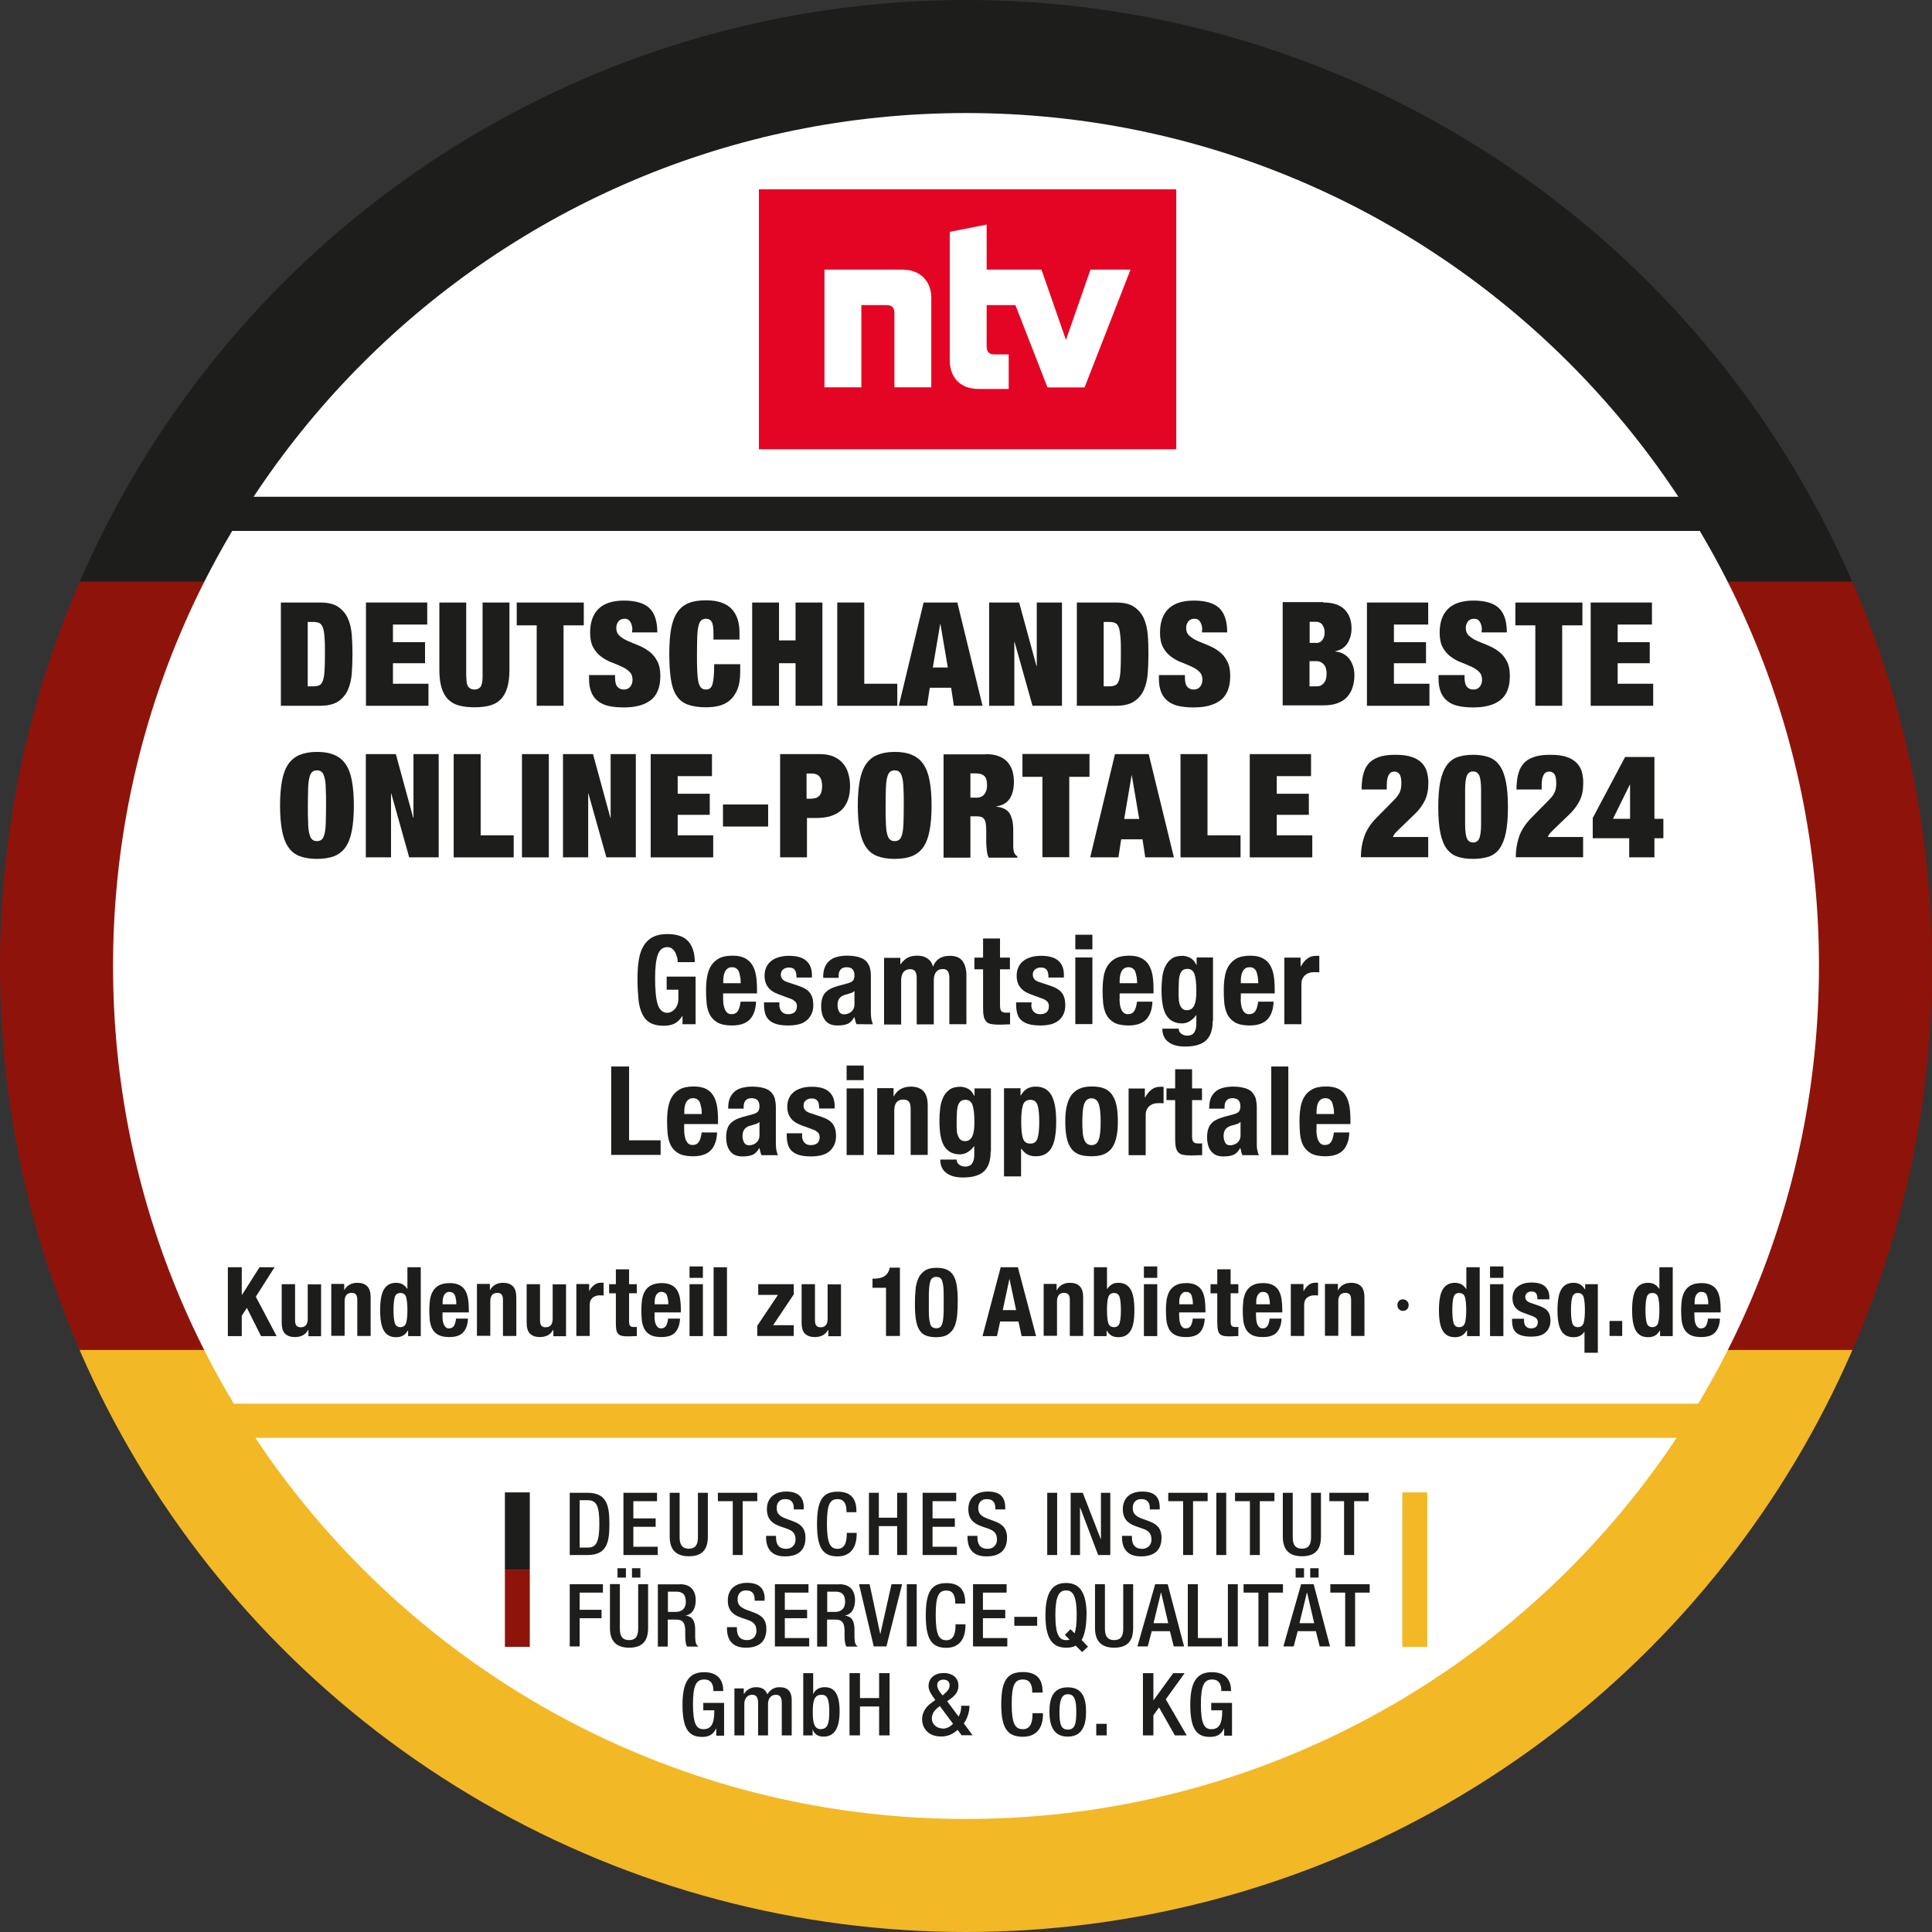 <?xml version="1.0" encoding="UTF-8" standalone="no"?>
<svg xmlns:inkscape="http://www.inkscape.org/namespaces/inkscape" xmlns:sodipodi="http://sodipodi.sourceforge.net/DTD/sodipodi-0.dtd" xmlns="http://www.w3.org/2000/svg" xmlns:svg="http://www.w3.org/2000/svg" id="Ebene_1" data-name="Ebene 1" viewBox="0 0 140.32 140.32" version="1.1" width="140.32" height="140.32">
  <rect x="0" y="0" width="140.32" height="140.32" fill="#333333" stroke="none"/>
  <defs id="defs1">
    <style id="style1">
      .cls-1 {
        fill: none;
      }

      .cls-2 {
        fill: #1d1d1b;
      }

      .cls-3 {
        fill: #f2b825;
      }

      .cls-4 {
        fill: #e40524;
      }

      .cls-5 {
        clip-path: url(#clippath-1);
      }

      .cls-6 {
        fill: #fff;
      }

      .cls-7 {
        fill: #8e140b;
      }

      .cls-8 {
        clip-path: url(#clippath);
      }
    </style>
    <clipPath id="clippath">
      <circle class="cls-1" cx="90.74" cy="84.65" r="70.16" id="circle1"></circle>
    </clipPath>
    <clipPath id="clippath-1">
      <rect class="cls-1" x="57.25" y="122.47" width="66.99" height="13.35" id="rect1"></rect>
    </clipPath>
  </defs>
  <g id="g37" transform="translate(-20.58,-14.49)">
    <g class="cls-8" clip-path="url(#clippath)" id="g5">
      <g id="g4">
        <rect class="cls-7" y="56.68" width="182.96" height="55.89" id="rect2" x="0"></rect>
        <rect class="cls-3" y="112.54" width="182.96" height="56.72" id="rect3" x="0"></rect>
        <rect class="cls-2" width="182.96" height="56.73" id="rect4" x="0" y="0"></rect>
      </g>
    </g>
    <g id="g12">
      <path class="cls-6" d="m 152.69,84.65 c 0,34.21 -27.74,61.95 -61.95,61.95 -34.21,0 -61.95,-27.74 -61.95,-61.95 0,-34.21 27.74,-61.95 61.95,-61.95 34.21,0 61.95,27.74 61.95,61.95" id="path5"></path>
      <path class="cls-2" d="m 73.11,137.26 v 0.05 h -0.72 v -0.08 c 0,-0.16 -0.02,-0.76 -0.66,-0.76 -0.58,0 -0.82,0.42 -0.82,1.79 0,1.44 0.25,1.82 0.76,1.82 0.58,0 0.79,-0.41 0.79,-1.35 v -0.02 h -0.8 v -0.54 h 1.51 v 2.38 H 72.6 v -0.52 h -0.01 c -0.23,0.47 -0.54,0.61 -1.03,0.61 -1,0 -1.41,-0.66 -1.41,-2.34 0,-1.68 0.49,-2.36 1.57,-2.36 1.08,0 1.39,0.68 1.39,1.34" id="path6"></path>
      <path class="cls-2" d="m 76.31,137.55 c 0.23,-0.37 0.52,-0.52 0.9,-0.52 0.58,0 0.87,0.32 0.87,0.91 v 2.59 h -0.72 v -2.34 c 0,-0.4 -0.11,-0.61 -0.43,-0.61 -0.32,0 -0.57,0.25 -0.57,0.66 v 2.29 h -0.72 v -2.34 c 0,-0.43 -0.13,-0.61 -0.44,-0.61 -0.33,0 -0.56,0.27 -0.56,0.66 v 2.29 h -0.72 v -3.41 h 0.68 v 0.4 h 0.02 c 0.17,-0.3 0.51,-0.49 0.86,-0.49 0.39,0 0.69,0.13 0.83,0.52" id="path7"></path>
      <path class="cls-2" d="m 79.64,136.01 v 1.51 h 0.01 c 0.13,-0.3 0.42,-0.49 0.81,-0.49 0.58,0 1.1,0.28 1.1,1.75 0,1.25 -0.39,1.84 -1.17,1.84 -0.39,0 -0.66,-0.17 -0.78,-0.51 H 79.6 v 0.42 h -0.68 v -4.52 z m 0.57,4.06 c 0.49,0 0.6,-0.44 0.6,-1.26 0,-0.93 -0.15,-1.23 -0.56,-1.23 -0.56,0 -0.64,0.49 -0.64,1.28 0,0.79 0.12,1.22 0.6,1.22" id="path8"></path>
      <polygon class="cls-2" points="84.43,140.53 84.43,138.43 83.04,138.43 83.04,140.53 82.28,140.53 82.28,136.01 83.04,136.01 83.04,137.82 84.43,137.82 84.43,136.01 85.19,136.01 85.19,140.53 " id="polygon8"></polygon>
      <path class="cls-2" d="m 90.19,136.93 c 0,0.46 -0.27,0.74 -0.65,1 l -0.17,0.12 0.83,1.11 c 0.13,-0.21 0.19,-0.45 0.19,-0.72 v -0.06 h 0.6 v 0.03 c 0,0.44 -0.18,0.95 -0.41,1.25 l 0.64,0.86 h -0.8 l -0.29,-0.39 c -0.38,0.34 -0.75,0.48 -1.19,0.48 -1.12,0 -1.39,-0.8 -1.39,-1.25 0,-0.48 0.26,-0.89 0.66,-1.18 l 0.3,-0.22 -0.07,-0.1 c -0.19,-0.26 -0.42,-0.58 -0.42,-0.9 0,-0.63 0.48,-0.96 1.13,-0.96 0.32,0 1.04,0.15 1.04,0.92 m -1.13,3.12 c 0.25,0 0.5,-0.11 0.74,-0.35 l -0.96,-1.29 -0.14,0.11 c -0.25,0.2 -0.44,0.44 -0.44,0.8 0,0.4 0.35,0.72 0.8,0.72 m -0.02,-2.4 0.16,-0.14 c 0.26,-0.23 0.35,-0.41 0.35,-0.59 0,-0.24 -0.13,-0.42 -0.46,-0.42 -0.15,0 -0.44,0.08 -0.44,0.39 0,0.19 0.09,0.41 0.39,0.76" id="path9"></path>
      <path class="cls-2" d="m 96.31,137.32 v 0.1 h -0.76 v -0.06 c 0,-0.6 -0.23,-0.89 -0.67,-0.89 -0.59,0 -0.82,0.37 -0.82,1.79 0,1.42 0.25,1.82 0.81,1.82 0.47,0 0.7,-0.36 0.7,-1.07 v -0.09 h 0.76 v 0.07 c 0,1.07 -0.53,1.64 -1.46,1.64 -1.13,0 -1.57,-0.64 -1.57,-2.35 0,-1.71 0.42,-2.35 1.57,-2.35 1.05,0 1.43,0.56 1.43,1.4" id="path10"></path>
      <path class="cls-2" d="m 99.46,138.82 c 0,0.89 -0.23,1.8 -1.33,1.8 -1.1,0 -1.33,-0.91 -1.33,-1.8 0,-0.89 0.2,-1.78 1.33,-1.78 1.07,0 1.33,0.78 1.33,1.78 m -1.33,1.29 c 0.53,0 0.62,-0.43 0.62,-1.28 0,-0.85 -0.12,-1.29 -0.62,-1.29 -0.5,0 -0.6,0.58 -0.6,1.29 0,0.85 0.09,1.28 0.61,1.28" id="path11"></path>
      <rect class="cls-2" x="100.2" y="139.69" width="0.76" height="0.84" id="rect11"></rect>
      <polygon class="cls-2" points="105.25,137.91 106.77,140.53 105.91,140.53 104.76,138.5 104.35,139.07 104.35,140.53 103.59,140.53 103.59,136.01 104.35,136.01 104.35,137.98 104.36,137.98 105.79,136.01 106.62,136.01 " id="polygon11"></polygon>
      <path class="cls-2" d="m 110,137.26 v 0.05 h -0.72 v -0.08 c 0,-0.16 -0.02,-0.76 -0.66,-0.76 -0.58,0 -0.82,0.42 -0.82,1.79 0,1.44 0.25,1.82 0.76,1.82 0.58,0 0.79,-0.41 0.79,-1.35 v -0.02 h -0.8 v -0.54 h 1.51 v 2.38 h -0.57 v -0.52 h -0.01 c -0.23,0.47 -0.54,0.61 -1.04,0.61 -1,0 -1.41,-0.66 -1.41,-2.34 0,-1.68 0.49,-2.36 1.57,-2.36 1.08,0 1.39,0.68 1.39,1.34" id="path12"></path>
    </g>
    <g class="cls-5" clip-path="url(#clippath-1)" id="g34">
      <g id="g33">
        <path class="cls-2" d="m 61.96,122.91 h 1.29 c 1.42,0 1.59,0.96 1.59,2.26 0,1.3 -0.16,2.26 -1.58,2.26 h -1.3 c 0,0 0,-4.52 0,-4.52 z m 0.72,3.98 h 0.6 c 0.63,0 0.83,-0.47 0.83,-1.72 0,-1.25 -0.18,-1.72 -0.83,-1.72 h -0.6 v 3.43 0 z" id="path13"></path>
        <polygon class="cls-2" points="66.58,125.38 66.58,126.83 68.35,126.83 68.35,127.43 65.86,127.43 65.86,122.91 68.3,122.91 68.3,123.52 66.58,123.52 66.58,124.77 68.2,124.77 68.2,125.38 " id="polygon13"></polygon>
        <path class="cls-2" d="m 69.94,122.91 v 3.24 c 0,0.57 0.22,0.82 0.67,0.82 0.45,0 0.66,-0.25 0.66,-0.82 v -3.24 h 0.72 v 3.19 c 0,0.97 -0.45,1.42 -1.38,1.42 -0.93,0 -1.39,-0.48 -1.39,-1.42 v -3.19 z" id="path14"></path>
        <polygon class="cls-2" points="74.52,123.52 74.52,127.43 73.8,127.43 73.8,123.52 72.72,123.52 72.72,122.91 75.58,122.91 75.58,123.52 " id="polygon14"></polygon>
        <path class="cls-2" d="m 78.95,124 v 0.12 h -0.72 v -0.08 c 0,-0.31 -0.08,-0.67 -0.63,-0.67 -0.36,0 -0.61,0.22 -0.61,0.65 0,0.38 0.19,0.59 0.68,0.77 l 0.49,0.18 c 0.51,0.19 0.92,0.46 0.92,1.2 0,0.9 -0.51,1.36 -1.49,1.36 -0.9,0 -1.37,-0.48 -1.37,-1.4 v -0.09 h 0.72 v 0.1 c 0,0.61 0.29,0.84 0.74,0.84 0.45,0 0.68,-0.32 0.68,-0.66 0,-0.47 -0.22,-0.66 -0.62,-0.8 l -0.49,-0.17 c -0.61,-0.21 -0.97,-0.55 -0.97,-1.25 0,-0.8 0.53,-1.28 1.41,-1.28 0.83,0 1.27,0.38 1.27,1.17" id="path15"></path>
        <path class="cls-2" d="m 82.78,124.22 v 0.1 h -0.72 v -0.06 c 0,-0.6 -0.22,-0.89 -0.64,-0.89 -0.56,0 -0.78,0.37 -0.78,1.79 0,1.42 0.24,1.82 0.77,1.82 0.45,0 0.67,-0.36 0.67,-1.07 v -0.09 h 0.72 v 0.07 c 0,1.07 -0.51,1.64 -1.39,1.64 -1.08,0 -1.49,-0.64 -1.49,-2.35 0,-1.71 0.4,-2.35 1.5,-2.35 1,0 1.36,0.56 1.36,1.4" id="path16"></path>
        <polygon class="cls-2" points="85.74,127.43 85.74,125.33 84.41,125.33 84.41,127.43 83.69,127.43 83.69,122.91 84.41,122.91 84.41,124.72 85.74,124.72 85.74,122.91 86.46,122.91 86.46,127.43 " id="polygon16"></polygon>
        <polygon class="cls-2" points="88.31,125.38 88.31,126.83 90.08,126.83 90.08,127.43 87.59,127.43 87.59,122.91 90.03,122.91 90.03,123.52 88.31,123.52 88.31,124.77 89.93,124.77 89.93,125.38 " id="polygon17"></polygon>
        <path class="cls-2" d="m 93.59,124 v 0.12 h -0.72 v -0.08 c 0,-0.31 -0.08,-0.67 -0.63,-0.67 -0.36,0 -0.61,0.22 -0.61,0.65 0,0.38 0.19,0.59 0.68,0.77 l 0.49,0.18 c 0.51,0.19 0.92,0.46 0.92,1.2 0,0.9 -0.51,1.36 -1.5,1.36 -0.9,0 -1.37,-0.48 -1.37,-1.4 v -0.09 h 0.72 v 0.1 c 0,0.61 0.29,0.84 0.74,0.84 0.45,0 0.68,-0.32 0.68,-0.66 0,-0.47 -0.22,-0.66 -0.62,-0.8 l -0.49,-0.17 c -0.61,-0.21 -0.97,-0.55 -0.97,-1.25 0,-0.8 0.53,-1.28 1.41,-1.28 0.88,0 1.27,0.38 1.27,1.17" id="path17"></path>
        <rect class="cls-2" x="96.64" y="122.91" width="0.72" height="4.52" id="rect17"></rect>
        <polygon class="cls-2" points="100.34,127.43 99.03,123.98 99.02,123.98 99.02,127.43 98.34,127.43 98.34,122.91 99.22,122.91 100.53,126.28 100.54,126.28 100.54,122.91 101.22,122.91 101.22,127.43 " id="polygon18"></polygon>
        <path class="cls-2" d="m 104.81,124 v 0.12 h -0.72 v -0.08 c 0,-0.31 -0.08,-0.67 -0.63,-0.67 -0.36,0 -0.61,0.22 -0.61,0.65 0,0.38 0.19,0.59 0.68,0.77 l 0.49,0.18 c 0.51,0.19 0.92,0.46 0.92,1.2 0,0.9 -0.51,1.36 -1.5,1.36 -0.9,0 -1.37,-0.48 -1.37,-1.4 v -0.09 h 0.72 v 0.1 c 0,0.61 0.29,0.84 0.74,0.84 0.45,0 0.68,-0.32 0.68,-0.66 0,-0.47 -0.22,-0.66 -0.62,-0.8 l -0.49,-0.17 c -0.61,-0.21 -0.97,-0.55 -0.97,-1.25 0,-0.8 0.53,-1.28 1.41,-1.28 0.88,0 1.27,0.38 1.27,1.17" id="path18"></path>
        <polygon class="cls-2" points="107.23,123.52 107.23,127.43 106.51,127.43 106.51,123.52 105.43,123.52 105.43,122.91 108.29,122.91 108.29,123.52 " id="polygon19"></polygon>
        <rect class="cls-2" x="108.92" y="122.91" width="0.72" height="4.52" id="rect19"></rect>
        <polygon class="cls-2" points="112.08,123.52 112.08,127.43 111.36,127.43 111.36,123.52 110.28,123.52 110.28,122.91 113.14,122.91 113.14,123.52 " id="polygon20"></polygon>
        <path class="cls-2" d="m 114.47,122.91 v 3.24 c 0,0.57 0.22,0.82 0.67,0.82 0.45,0 0.66,-0.25 0.66,-0.82 v -3.24 h 0.72 v 3.19 c 0,0.97 -0.45,1.42 -1.38,1.42 -0.93,0 -1.39,-0.48 -1.39,-1.42 v -3.19 z" id="path20"></path>
        <polygon class="cls-2" points="118.93,123.52 118.93,127.43 118.2,127.43 118.2,123.52 117.13,123.52 117.13,122.91 119.98,122.91 119.98,123.52 " id="polygon21"></polygon>
        <polygon class="cls-2" points="61.96,134.07 61.96,129.55 64.37,129.55 64.37,130.16 62.68,130.16 62.68,131.41 64.27,131.41 64.27,132.02 62.68,132.02 62.68,134.07 " id="polygon22"></polygon>
        <path class="cls-2" d="m 65.6,129.55 v 3.24 c 0,0.57 0.22,0.82 0.67,0.82 0.45,0 0.66,-0.25 0.66,-0.82 v -3.24 h 0.72 v 3.19 c 0,0.97 -0.45,1.42 -1.38,1.42 -0.93,0 -1.39,-0.48 -1.39,-1.43 v -3.19 h 0.72 v 0 z m 0.44,-0.48 h -0.61 v -0.68 h 0.61 z m 1.05,0 h -0.61 v -0.68 h 0.61 z" id="path22"></path>
        <path class="cls-2" d="m 69.96,129.55 c 0.75,0 1.15,0.42 1.15,1.17 0,0.51 -0.2,1.02 -0.75,1.11 v 0 c 0.56,0.06 0.7,0.45 0.71,0.98 v 0.59 c 0.02,0.39 0.04,0.52 0.24,0.68 h -0.82 c -0.11,-0.15 -0.13,-0.39 -0.14,-0.78 v -0.36 c -0.01,-0.53 -0.13,-0.82 -0.67,-0.82 h -0.6 v 1.96 h -0.72 v -4.52 h 1.6 z m -0.27,2.01 c 0.27,0 0.7,-0.13 0.7,-0.74 0,-0.46 -0.19,-0.73 -0.68,-0.73 h -0.62 v 1.47 z" id="path23"></path>
        <path class="cls-2" d="m 76.11,130.63 v 0.12 h -0.72 v -0.08 c 0,-0.31 -0.08,-0.67 -0.63,-0.67 -0.36,0 -0.61,0.22 -0.61,0.65 0,0.38 0.19,0.59 0.68,0.77 l 0.49,0.18 c 0.51,0.19 0.92,0.46 0.92,1.2 0,0.9 -0.51,1.36 -1.49,1.36 -0.9,0 -1.37,-0.48 -1.37,-1.4 v -0.09 h 0.72 v 0.1 c 0,0.61 0.29,0.84 0.74,0.84 0.45,0 0.68,-0.32 0.68,-0.66 0,-0.47 -0.22,-0.66 -0.62,-0.8 l -0.49,-0.17 c -0.61,-0.21 -0.97,-0.55 -0.97,-1.25 0,-0.8 0.53,-1.28 1.41,-1.28 0.83,0 1.27,0.38 1.27,1.17" id="path24"></path>
        <polygon class="cls-2" points="77.58,132.02 77.58,133.46 79.35,133.46 79.35,134.07 76.86,134.07 76.86,129.55 79.3,129.55 79.3,130.16 77.58,130.16 77.58,131.41 79.2,131.41 79.2,132.02 " id="polygon24"></polygon>
        <path class="cls-2" d="m 81.53,129.55 c 0.75,0 1.15,0.42 1.15,1.17 0,0.51 -0.2,1.02 -0.75,1.11 v 0 c 0.56,0.06 0.7,0.45 0.71,0.98 v 0.59 c 0.02,0.39 0.04,0.52 0.24,0.68 h -0.82 c -0.11,-0.15 -0.13,-0.39 -0.14,-0.78 v -0.36 c -0.01,-0.53 -0.13,-0.82 -0.67,-0.82 h -0.6 v 1.96 h -0.72 v -4.52 h 1.6 z m -0.27,2.01 c 0.27,0 0.7,-0.13 0.7,-0.74 0,-0.46 -0.19,-0.73 -0.68,-0.73 h -0.62 v 1.47 z" id="path25"></path>
        <polygon class="cls-2" points="84.52,133.16 85.33,129.55 86.1,129.55 84.96,134.07 84.04,134.07 82.97,129.55 83.74,129.55 84.51,133.16 " id="polygon25"></polygon>
        <rect class="cls-2" x="86.44" y="129.55" width="0.72" height="4.52" id="rect25"></rect>
        <path class="cls-2" d="m 90.68,130.86 v 0.1 h -0.72 v -0.06 c 0,-0.6 -0.21,-0.89 -0.64,-0.89 -0.56,0 -0.78,0.37 -0.78,1.79 0,1.42 0.24,1.82 0.77,1.82 0.45,0 0.67,-0.36 0.67,-1.07 v -0.09 h 0.72 v 0.07 c 0,1.07 -0.51,1.64 -1.39,1.64 -1.08,0 -1.49,-0.64 -1.49,-2.35 0,-1.71 0.4,-2.35 1.5,-2.35 1,0 1.36,0.56 1.36,1.4" id="path26"></path>
        <polygon class="cls-2" points="91.97,132.02 91.97,133.46 93.74,133.46 93.74,134.07 91.25,134.07 91.25,129.55 93.69,129.55 93.69,130.16 91.97,130.16 91.97,131.41 93.59,131.41 93.59,132.02 " id="polygon26"></polygon>
        <rect class="cls-2" x="94.25" y="131.92" width="1.66" height="0.65" id="rect26"></rect>
        <path class="cls-2" d="m 99.49,131.81 c 0,0.75 -0.13,1.42 -0.35,1.79 l 0.46,0.49 -0.43,0.39 -0.46,-0.47 c -0.18,0.11 -0.42,0.15 -0.71,0.15 -1.03,0 -1.49,-0.73 -1.49,-2.35 0,-1.62 0.47,-2.35 1.49,-2.35 1.02,0 1.5,0.72 1.5,2.35 m -1.51,1.8 c 0.12,0 0.21,0 0.27,-0.04 l -0.34,-0.34 0.41,-0.41 0.3,0.3 c 0.1,-0.3 0.15,-0.74 0.15,-1.33 0,-1.52 -0.34,-1.79 -0.78,-1.79 -0.51,0 -0.77,0.44 -0.77,1.79 0,1.48 0.31,1.82 0.77,1.82" id="path27"></path>
        <path class="cls-2" d="m 100.83,129.55 v 3.24 c 0,0.57 0.22,0.82 0.67,0.82 0.45,0 0.66,-0.25 0.66,-0.82 v -3.24 h 0.72 v 3.19 c 0,0.97 -0.45,1.42 -1.38,1.42 -0.93,0 -1.39,-0.48 -1.39,-1.42 v -3.19 z" id="path28"></path>
        <path class="cls-2" d="m 105.39,129.55 1.19,4.52 h -0.75 l -0.28,-1.11 h -1.32 l -0.29,1.11 h -0.75 l 1.29,-4.52 h 0.92 z m -1.03,2.83 h 1.07 l -0.52,-2.23 h -0.01 z" id="path29"></path>
        <polygon class="cls-2" points="107.58,129.55 107.58,133.46 109.32,133.46 109.32,134.07 106.85,134.07 106.85,129.55 " id="polygon29"></polygon>
        <rect class="cls-2" x="109.76" y="129.55" width="0.72" height="4.52" id="rect29"></rect>
        <polygon class="cls-2" points="112.7,130.16 112.7,134.07 111.98,134.07 111.98,130.16 110.9,130.16 110.9,129.55 113.76,129.55 113.76,130.16 " id="polygon30"></polygon>
        <path class="cls-2" d="m 115.99,129.55 1.19,4.52 h -0.75 l -0.28,-1.11 h -1.32 l -0.29,1.11 h -0.75 l 1.29,-4.52 H 116 Z m -0.7,-0.48 h -0.61 v -0.68 h 0.61 z m -0.33,3.31 h 1.07 l -0.52,-2.23 h -0.01 z m 1.39,-3.31 h -0.61 v -0.68 h 0.61 z" id="path30"></path>
        <polygon class="cls-2" points="119,130.16 119,134.07 118.28,134.07 118.28,130.16 117.2,130.16 117.2,129.55 120.06,129.55 120.06,130.16 " id="polygon31"></polygon>
        <rect class="cls-2" x="57.25" y="122.88" width="1.81" height="5.61" id="rect31"></rect>
        <rect class="cls-7" x="57.25" y="128.49" width="1.81" height="5.61" id="rect32"></rect>
        <rect class="cls-3" x="122.43" y="122.88" width="1.81" height="11.22" id="rect33"></rect>
      </g>
    </g>
    <rect class="cls-4" x="75.7" y="28.24" width="30.31" height="18.88" id="rect34"></rect>
    <g id="g36">
      <path class="cls-6" d="m 86.18,34.07 h -5.72 v 8.55 h 2.68 v -5.97 h 1.83 c 0.38,0 0.57,0.18 0.57,0.57 v 5.4 h 2.68 v -6.51 c 0,-1.2 -0.83,-2.03 -2.03,-2.03 M 99.78,34.07 98,39.18 96.22,34.07 H 92.24 V 30.8 l -2.68,0.53 v 9.32 c 0,1.29 0.8,2.09 2.1,2.09 h 2.18 v -2.51 h -1.03 c -0.35,0 -0.57,-0.13 -0.57,-0.6 v -2.98 h 2.09 l 2.33,5.98 h 2.69 l 3.34,-8.56 z" id="path34"></path>
      <rect class="cls-2" x="35.96" y="50.57" width="109.07" height="2.48" id="rect35"></rect>
      <rect class="cls-3" x="33.17" y="116.44" width="115.23" height="2.48" id="rect36"></rect>
    </g>
  </g>
  <g id="g53" transform="translate(-20.58,-14.49)">
    <path class="cls-2" d="m 43.81,58.25 c 0.57,0 1.01,0.1 1.32,0.31 0.31,0.21 0.55,0.48 0.71,0.83 0.16,0.35 0.25,0.75 0.29,1.2 0.03,0.45 0.05,0.92 0.05,1.41 0,0.49 -0.02,0.96 -0.05,1.41 -0.04,0.45 -0.13,0.85 -0.29,1.2 -0.16,0.35 -0.39,0.62 -0.71,0.83 -0.32,0.21 -0.76,0.31 -1.32,0.31 h -2.83 v -7.5 z m -0.49,6.09 c 0.19,0 0.34,-0.03 0.45,-0.08 0.11,-0.05 0.2,-0.16 0.26,-0.33 0.06,-0.17 0.1,-0.41 0.12,-0.71 0.02,-0.31 0.03,-0.71 0.03,-1.22 0,-0.51 0,-0.91 -0.03,-1.22 -0.02,-0.31 -0.06,-0.55 -0.12,-0.71 -0.06,-0.16 -0.15,-0.28 -0.26,-0.33 -0.11,-0.05 -0.26,-0.08 -0.45,-0.08 h -0.39 v 4.68 z" id="path37"></path>
    <path class="cls-2" d="m 51.61,58.25 v 1.6 h -2.49 v 1.28 h 2.33 v 1.53 h -2.33 v 1.49 h 2.58 v 1.6 h -4.54 v -7.5 z" id="path38"></path>
    <path class="cls-2" d="m 54.45,63.66 c 0,0.36 0.05,0.61 0.16,0.73 0.1,0.12 0.25,0.18 0.43,0.18 0.18,0 0.33,-0.06 0.43,-0.18 0.1,-0.12 0.16,-0.37 0.16,-0.73 v -5.41 h 1.95 v 4.91 c 0,0.52 -0.06,0.96 -0.17,1.31 -0.11,0.35 -0.27,0.63 -0.49,0.84 -0.22,0.21 -0.48,0.35 -0.79,0.43 -0.32,0.08 -0.68,0.12 -1.09,0.12 -0.41,0 -0.77,-0.04 -1.09,-0.12 -0.32,-0.08 -0.58,-0.22 -0.8,-0.43 -0.22,-0.21 -0.38,-0.49 -0.49,-0.84 -0.11,-0.35 -0.17,-0.79 -0.17,-1.31 v -4.91 h 1.95 v 5.41 0 z" id="path39"></path>
    <path class="cls-2" d="m 58.11,59.91 v -1.66 h 4.87 v 1.66 h -1.47 v 5.84 h -1.95 v -5.84 c 0,0 -1.45,0 -1.45,0 z" id="path40"></path>
    <path class="cls-2" d="m 66.51,60.24 c 0,-0.22 -0.05,-0.41 -0.14,-0.57 -0.09,-0.16 -0.23,-0.24 -0.42,-0.24 -0.21,0 -0.36,0.07 -0.46,0.2 -0.1,0.14 -0.15,0.29 -0.15,0.46 0,0.25 0.08,0.44 0.24,0.58 0.16,0.14 0.36,0.27 0.59,0.37 0.23,0.1 0.49,0.21 0.77,0.32 0.27,0.11 0.53,0.25 0.77,0.43 0.24,0.18 0.44,0.4 0.59,0.69 0.16,0.28 0.24,0.65 0.24,1.11 0,0.8 -0.23,1.38 -0.68,1.74 -0.46,0.36 -1.11,0.54 -1.97,0.54 -0.41,0 -0.76,-0.03 -1.08,-0.1 C 64.49,65.7 64.24,65.59 64.02,65.42 63.8,65.25 63.64,65.04 63.53,64.77 63.42,64.5 63.36,64.18 63.36,63.78 v -0.26 h 1.89 v 0.18 c 0,0.32 0.06,0.55 0.18,0.68 0.12,0.13 0.27,0.19 0.46,0.19 0.2,0 0.36,-0.07 0.47,-0.21 0.11,-0.14 0.16,-0.31 0.16,-0.51 0,-0.25 -0.08,-0.44 -0.23,-0.58 -0.15,-0.14 -0.34,-0.27 -0.57,-0.37 -0.23,-0.1 -0.47,-0.21 -0.74,-0.31 -0.27,-0.1 -0.51,-0.24 -0.74,-0.41 -0.23,-0.17 -0.42,-0.39 -0.57,-0.66 -0.15,-0.27 -0.23,-0.63 -0.23,-1.07 0,-0.76 0.2,-1.34 0.61,-1.74 0.41,-0.4 1.02,-0.6 1.85,-0.6 0.83,0 1.47,0.18 1.85,0.55 0.38,0.37 0.57,0.95 0.57,1.76 h -1.83 v -0.18 z" id="path41"></path>
    <path class="cls-2" d="m 72.27,59.66 c -0.08,-0.15 -0.22,-0.23 -0.41,-0.23 -0.15,0 -0.26,0.04 -0.35,0.12 -0.09,0.08 -0.15,0.21 -0.2,0.41 -0.05,0.2 -0.08,0.46 -0.09,0.79 -0.01,0.33 -0.02,0.75 -0.02,1.25 0,0.5 0,0.92 0.02,1.25 0.02,0.33 0.04,0.6 0.09,0.79 0.05,0.2 0.11,0.33 0.2,0.41 0.09,0.08 0.2,0.12 0.35,0.12 0.12,0 0.22,-0.03 0.29,-0.09 0.07,-0.06 0.14,-0.16 0.18,-0.3 0.04,-0.14 0.07,-0.33 0.09,-0.56 0.02,-0.23 0.03,-0.53 0.03,-0.89 h 1.89 v 0.56 c 0,0.52 -0.07,0.96 -0.21,1.29 -0.14,0.33 -0.33,0.6 -0.56,0.79 -0.23,0.19 -0.5,0.32 -0.79,0.39 -0.3,0.07 -0.6,0.1 -0.92,0.1 -0.55,0 -0.99,-0.07 -1.34,-0.2 -0.35,-0.13 -0.62,-0.35 -0.82,-0.67 -0.2,-0.31 -0.33,-0.71 -0.4,-1.21 -0.07,-0.49 -0.11,-1.09 -0.11,-1.79 0,-0.7 0.04,-1.32 0.13,-1.82 0.09,-0.5 0.24,-0.9 0.45,-1.21 0.21,-0.31 0.49,-0.53 0.83,-0.67 0.34,-0.14 0.77,-0.2 1.27,-0.2 0.44,0 0.82,0.06 1.12,0.17 0.31,0.11 0.56,0.27 0.75,0.48 0.19,0.21 0.33,0.46 0.42,0.75 0.09,0.29 0.13,0.62 0.13,0.98 v 0.47 H 72.4 v -0.42 c 0,-0.43 -0.04,-0.72 -0.13,-0.87 v 0 z" id="path42"></path>
    <path class="cls-2" d="M 77.16,58.25 V 61 h 1.2 v -2.75 h 1.95 v 7.5 h -1.95 v -3.09 h -1.2 v 3.09 h -1.95 v -7.5 z" id="path43"></path>
    <path class="cls-2" d="m 83.35,58.25 v 5.9 h 2.4 v 1.6 h -4.36 v -7.5 z" id="path44"></path>
    <path class="cls-2" d="m 90.11,58.25 1.83,7.5 h -2.08 l -0.2,-1.31 h -1.55 l -0.2,1.31 h -2.05 l 1.8,-7.5 h 2.46 z m -1.24,1.54 -0.54,3.18 h 1.09 l -0.54,-3.18 h -0.02 z" id="path45"></path>
    <path class="cls-2" d="m 94.6,58.25 1.26,4.62 h 0.02 v -4.62 h 1.83 v 7.5 h -2.14 l -1.3,-4.63 h -0.02 v 4.63 h -1.83 v -7.5 z" id="path46"></path>
    <path class="cls-2" d="m 101.62,58.25 c 0.57,0 1.01,0.1 1.32,0.31 0.31,0.21 0.55,0.48 0.71,0.83 0.16,0.35 0.25,0.75 0.29,1.2 0.04,0.45 0.05,0.92 0.05,1.41 0,0.49 -0.02,0.96 -0.05,1.41 -0.04,0.45 -0.13,0.85 -0.29,1.2 -0.16,0.35 -0.39,0.62 -0.71,0.83 -0.32,0.21 -0.76,0.31 -1.32,0.31 h -2.83 v -7.5 z m -0.49,6.09 c 0.19,0 0.34,-0.03 0.45,-0.08 0.11,-0.05 0.2,-0.16 0.26,-0.33 0.06,-0.17 0.1,-0.41 0.12,-0.71 0.02,-0.3 0.03,-0.71 0.03,-1.22 0,-0.51 0,-0.91 -0.03,-1.22 -0.03,-0.31 -0.06,-0.55 -0.12,-0.71 -0.06,-0.17 -0.15,-0.28 -0.26,-0.33 -0.11,-0.05 -0.26,-0.08 -0.45,-0.08 h -0.39 v 4.68 z" id="path47"></path>
    <path class="cls-2" d="m 107.9,60.24 c 0,-0.22 -0.05,-0.41 -0.14,-0.57 -0.09,-0.16 -0.23,-0.24 -0.42,-0.24 -0.21,0 -0.36,0.07 -0.46,0.2 -0.1,0.14 -0.15,0.29 -0.15,0.46 0,0.25 0.08,0.44 0.24,0.58 0.16,0.14 0.35,0.27 0.59,0.37 0.24,0.1 0.49,0.21 0.77,0.32 0.27,0.11 0.53,0.25 0.77,0.43 0.24,0.18 0.44,0.4 0.59,0.69 0.16,0.28 0.24,0.65 0.24,1.11 0,0.8 -0.23,1.38 -0.68,1.74 -0.46,0.36 -1.11,0.54 -1.97,0.54 -0.41,0 -0.76,-0.03 -1.08,-0.1 -0.32,-0.07 -0.57,-0.18 -0.79,-0.35 -0.21,-0.16 -0.38,-0.38 -0.49,-0.65 -0.11,-0.27 -0.17,-0.59 -0.17,-0.99 v -0.26 h 1.89 v 0.18 c 0,0.32 0.06,0.55 0.18,0.68 0.12,0.13 0.27,0.19 0.46,0.19 0.2,0 0.36,-0.07 0.47,-0.21 0.11,-0.14 0.16,-0.31 0.16,-0.51 0,-0.25 -0.08,-0.44 -0.23,-0.58 -0.15,-0.14 -0.34,-0.27 -0.57,-0.37 -0.23,-0.1 -0.47,-0.21 -0.74,-0.31 -0.27,-0.1 -0.51,-0.24 -0.74,-0.41 -0.23,-0.17 -0.42,-0.39 -0.57,-0.66 -0.15,-0.27 -0.23,-0.63 -0.23,-1.07 0,-0.76 0.2,-1.34 0.61,-1.74 0.41,-0.4 1.02,-0.6 1.85,-0.6 0.83,0 1.47,0.18 1.85,0.55 0.38,0.37 0.57,0.95 0.57,1.76 h -1.83 v -0.18 z" id="path48"></path>
    <path class="cls-2" d="m 116.69,58.25 c 0.7,0 1.22,0.17 1.55,0.51 0.33,0.34 0.5,0.79 0.5,1.36 0,0.2 -0.02,0.39 -0.07,0.57 -0.05,0.19 -0.12,0.35 -0.21,0.5 -0.09,0.15 -0.22,0.28 -0.36,0.38 -0.15,0.1 -0.33,0.18 -0.54,0.22 v 0.02 c 0.25,0.02 0.46,0.09 0.63,0.19 0.18,0.11 0.32,0.24 0.43,0.4 0.11,0.16 0.19,0.34 0.25,0.53 0.05,0.19 0.08,0.39 0.08,0.58 0,0.32 -0.04,0.62 -0.13,0.89 -0.08,0.27 -0.22,0.51 -0.39,0.7 -0.18,0.2 -0.41,0.35 -0.7,0.46 -0.29,0.11 -0.63,0.16 -1.04,0.16 h -2.95 v -7.5 h 2.95 z m -0.52,2.94 c 0.2,0 0.36,-0.08 0.46,-0.23 0.11,-0.15 0.16,-0.33 0.16,-0.53 0,-0.2 -0.05,-0.39 -0.16,-0.55 -0.1,-0.15 -0.26,-0.23 -0.46,-0.23 h -0.47 v 1.53 h 0.47 z m 0.07,3.15 c 0.18,0 0.34,-0.07 0.48,-0.23 0.14,-0.15 0.21,-0.38 0.21,-0.7 0,-0.29 -0.07,-0.52 -0.21,-0.67 -0.14,-0.15 -0.3,-0.23 -0.48,-0.23 h -0.55 v 1.83 z" id="path49"></path>
    <path class="cls-2" d="m 124.31,58.25 v 1.6 h -2.49 v 1.28 h 2.33 v 1.53 h -2.33 v 1.49 h 2.58 v 1.6 h -4.54 v -7.5 z" id="path50"></path>
    <path class="cls-2" d="m 128.21,60.24 c 0,-0.22 -0.05,-0.41 -0.14,-0.57 -0.09,-0.16 -0.23,-0.24 -0.42,-0.24 -0.21,0 -0.36,0.07 -0.46,0.2 -0.1,0.14 -0.15,0.29 -0.15,0.46 0,0.25 0.08,0.44 0.24,0.58 0.16,0.14 0.35,0.27 0.59,0.37 0.24,0.1 0.49,0.21 0.77,0.32 0.27,0.11 0.53,0.25 0.77,0.43 0.24,0.18 0.44,0.4 0.59,0.69 0.16,0.28 0.24,0.65 0.24,1.11 0,0.8 -0.23,1.38 -0.68,1.74 -0.46,0.36 -1.11,0.54 -1.97,0.54 -0.41,0 -0.76,-0.03 -1.08,-0.1 -0.32,-0.07 -0.57,-0.18 -0.79,-0.35 -0.21,-0.16 -0.38,-0.38 -0.49,-0.65 -0.11,-0.27 -0.17,-0.59 -0.17,-0.99 v -0.26 h 1.89 v 0.18 c 0,0.32 0.06,0.55 0.18,0.68 0.12,0.13 0.27,0.19 0.46,0.19 0.2,0 0.36,-0.07 0.47,-0.21 0.11,-0.14 0.16,-0.31 0.16,-0.51 0,-0.25 -0.08,-0.44 -0.23,-0.58 -0.15,-0.14 -0.34,-0.27 -0.57,-0.37 -0.23,-0.1 -0.47,-0.21 -0.74,-0.31 -0.27,-0.1 -0.51,-0.24 -0.74,-0.41 -0.23,-0.17 -0.42,-0.39 -0.57,-0.66 -0.15,-0.27 -0.23,-0.63 -0.23,-1.07 0,-0.76 0.2,-1.34 0.61,-1.74 0.41,-0.4 1.02,-0.6 1.85,-0.6 0.83,0 1.47,0.18 1.85,0.55 0.38,0.37 0.57,0.95 0.57,1.76 h -1.83 v -0.18 z" id="path51"></path>
    <path class="cls-2" d="m 130.64,59.91 v -1.66 h 4.87 v 1.66 h -1.47 v 5.84 h -1.95 v -5.84 c 0,0 -1.45,0 -1.45,0 z" id="path52"></path>
    <path class="cls-2" d="m 140.56,58.25 v 1.6 h -2.49 v 1.28 h 2.33 v 1.53 h -2.33 v 1.49 h 2.58 v 1.6 h -4.54 v -7.5 z" id="path53"></path>
  </g>
  <g id="g71" transform="translate(-20.58,-14.49)">
    <path class="cls-2" d="m 41.06,71.21 c 0.09,-0.49 0.24,-0.9 0.45,-1.21 0.21,-0.31 0.49,-0.54 0.83,-0.68 0.34,-0.14 0.76,-0.22 1.26,-0.22 0.5,0 0.92,0.07 1.26,0.22 0.34,0.14 0.62,0.37 0.83,0.68 0.21,0.31 0.36,0.71 0.45,1.21 0.09,0.49 0.14,1.09 0.14,1.79 0,0.7 -0.05,1.3 -0.14,1.79 -0.09,0.49 -0.24,0.9 -0.45,1.21 -0.21,0.31 -0.49,0.53 -0.83,0.67 -0.34,0.13 -0.76,0.2 -1.26,0.2 -0.5,0 -0.92,-0.07 -1.26,-0.2 C 42,76.54 41.72,76.32 41.51,76 41.3,75.69 41.15,75.29 41.06,74.79 40.97,74.3 40.92,73.7 40.92,73 c 0,-0.7 0.05,-1.3 0.14,-1.79 z m 1.9,3.05 c 0,0.33 0.04,0.6 0.09,0.79 0.05,0.2 0.11,0.33 0.2,0.41 0.09,0.08 0.2,0.12 0.35,0.12 0.15,0 0.26,-0.04 0.35,-0.12 0.09,-0.08 0.15,-0.21 0.2,-0.41 0.05,-0.2 0.08,-0.46 0.09,-0.79 0.01,-0.33 0.02,-0.75 0.02,-1.25 0,-0.5 0,-0.92 -0.02,-1.25 0,-0.33 -0.04,-0.6 -0.09,-0.79 -0.05,-0.19 -0.11,-0.33 -0.2,-0.41 -0.09,-0.08 -0.2,-0.12 -0.35,-0.12 -0.15,0 -0.26,0.04 -0.35,0.12 -0.09,0.08 -0.15,0.21 -0.2,0.41 -0.05,0.2 -0.08,0.46 -0.09,0.79 -0.01,0.33 -0.02,0.75 -0.02,1.25 0,0.5 0,0.92 0.02,1.25 z" id="path54"></path>
    <path class="cls-2" d="m 49.33,69.26 1.26,4.62 h 0.02 v -4.62 h 1.83 v 7.5 H 50.3 L 49,72.13 h -0.02 v 4.63 h -1.83 v -7.5 z" id="path55"></path>
    <path class="cls-2" d="m 55.49,69.26 v 5.9 h 2.4 v 1.6 h -4.36 v -7.5 z" id="path56"></path>
    <path class="cls-2" d="m 60.44,69.26 v 7.5 h -1.95 v -7.5 z" id="path57"></path>
    <path class="cls-2" d="m 63.65,69.26 1.26,4.62 h 0.02 v -4.62 h 1.83 v 7.5 h -2.14 l -1.3,-4.63 H 63.3 v 4.63 h -1.83 v -7.5 z" id="path58"></path>
    <path class="cls-2" d="m 72.29,69.26 v 1.6 H 69.8 v 1.28 h 2.33 v 1.53 H 69.8 v 1.49 h 2.58 v 1.6 h -4.54 v -7.5 z" id="path59"></path>
    <path class="cls-2" d="m 76.37,72.92 v 1.6 h -3.28 v -1.6 z" id="path60"></path>
    <path class="cls-2" d="m 80.15,69.26 c 0.37,0 0.69,0.06 0.97,0.18 0.28,0.12 0.5,0.28 0.68,0.49 0.18,0.21 0.31,0.45 0.39,0.73 0.08,0.28 0.13,0.58 0.13,0.91 0,0.78 -0.21,1.36 -0.62,1.75 -0.42,0.39 -1.03,0.58 -1.83,0.58 h -0.68 v 2.86 h -1.95 v -7.5 h 2.93 z m -0.61,3.23 c 0.25,0 0.43,-0.07 0.56,-0.22 0.13,-0.15 0.19,-0.38 0.19,-0.69 0,-0.61 -0.25,-0.91 -0.76,-0.91 h -0.37 v 1.83 h 0.38 z" id="path61"></path>
    <path class="cls-2" d="m 83.02,71.21 c 0.09,-0.49 0.24,-0.9 0.45,-1.21 0.21,-0.31 0.49,-0.54 0.83,-0.68 0.34,-0.14 0.76,-0.22 1.26,-0.22 0.5,0 0.92,0.07 1.26,0.22 0.34,0.14 0.62,0.37 0.83,0.68 0.21,0.31 0.36,0.71 0.45,1.21 0.09,0.49 0.14,1.09 0.14,1.79 0,0.7 -0.05,1.3 -0.14,1.79 -0.09,0.49 -0.24,0.9 -0.45,1.21 -0.21,0.31 -0.49,0.53 -0.83,0.67 -0.34,0.13 -0.76,0.2 -1.26,0.2 -0.5,0 -0.92,-0.07 -1.26,-0.2 C 83.96,76.54 83.68,76.32 83.47,76 83.26,75.69 83.11,75.29 83.02,74.79 82.93,74.3 82.88,73.7 82.88,73 c 0,-0.7 0.05,-1.3 0.14,-1.79 z m 1.9,3.05 c 0.01,0.33 0.04,0.6 0.09,0.79 0.05,0.2 0.11,0.33 0.2,0.41 0.09,0.08 0.2,0.12 0.35,0.12 0.15,0 0.26,-0.04 0.35,-0.12 0.09,-0.08 0.15,-0.21 0.2,-0.41 0.05,-0.2 0.08,-0.46 0.09,-0.79 0.01,-0.33 0.02,-0.75 0.02,-1.25 0,-0.5 0,-0.92 -0.02,-1.25 -0.01,-0.33 -0.04,-0.6 -0.09,-0.79 -0.05,-0.19 -0.11,-0.33 -0.2,-0.41 -0.09,-0.08 -0.2,-0.12 -0.35,-0.12 -0.15,0 -0.26,0.04 -0.35,0.12 -0.09,0.08 -0.15,0.21 -0.2,0.41 -0.05,0.2 -0.08,0.46 -0.09,0.79 -0.01,0.33 -0.02,0.75 -0.02,1.25 0,0.5 0,0.92 0.02,1.25 z" id="path62"></path>
    <path class="cls-2" d="m 92.16,69.26 c 0.37,0 0.69,0.05 0.95,0.15 0.26,0.1 0.48,0.24 0.64,0.42 0.16,0.18 0.28,0.39 0.36,0.64 0.07,0.25 0.11,0.51 0.11,0.8 0,0.5 -0.1,0.91 -0.3,1.22 -0.2,0.31 -0.53,0.5 -0.98,0.57 v 0.02 c 0.47,0.04 0.79,0.21 0.97,0.49 0.17,0.29 0.26,0.68 0.26,1.19 v 1.25 c 0,0.09 0.02,0.18 0.03,0.26 0.01,0.08 0.03,0.14 0.05,0.18 0.03,0.04 0.06,0.08 0.08,0.12 0.03,0.04 0.07,0.08 0.14,0.11 v 0.1 H 92.39 C 92.34,76.68 92.3,76.57 92.28,76.43 92.26,76.3 92.24,76.16 92.23,76.03 92.22,75.9 92.21,75.77 92.21,75.65 v -0.8 c 0,-0.21 -0.01,-0.38 -0.03,-0.52 -0.02,-0.14 -0.06,-0.25 -0.11,-0.33 -0.05,-0.08 -0.12,-0.14 -0.2,-0.17 -0.08,-0.03 -0.18,-0.05 -0.3,-0.05 h -0.51 v 3 h -1.95 v -7.5 h 3.06 v -0.02 z m -0.71,3.17 c 0.28,0 0.49,-0.08 0.62,-0.25 0.13,-0.17 0.2,-0.38 0.2,-0.65 0,-0.32 -0.06,-0.54 -0.19,-0.67 -0.13,-0.13 -0.34,-0.2 -0.64,-0.2 h -0.38 v 1.76 h 0.39 z" id="path63"></path>
    <path class="cls-2" d="m 94.84,70.91 v -1.66 h 4.87 v 1.66 h -1.47 v 5.84 h -1.95 v -5.84 z" id="path64"></path>
    <path class="cls-2" d="m 104.01,69.26 1.83,7.5 h -2.08 l -0.2,-1.31 h -1.55 l -0.2,1.31 h -2.05 l 1.8,-7.5 h 2.46 z m -1.24,1.53 -0.54,3.18 h 1.09 l -0.54,-3.18 h -0.02 z" id="path65"></path>
    <path class="cls-2" d="m 108.28,69.26 v 5.9 h 2.4 v 1.6 h -4.36 v -7.5 z" id="path66"></path>
    <path class="cls-2" d="m 115.8,69.26 v 1.6 h -2.49 v 1.28 h 2.33 v 1.53 h -2.33 v 1.49 h 2.58 v 1.6 h -4.54 v -7.5 z" id="path67"></path>
    <path class="cls-2" d="m 119.58,70.8 c 0.06,-0.31 0.18,-0.58 0.36,-0.8 0.17,-0.22 0.42,-0.39 0.74,-0.51 0.31,-0.12 0.73,-0.18 1.24,-0.18 0.51,0 0.89,0.05 1.2,0.16 0.31,0.1 0.55,0.25 0.73,0.44 0.18,0.19 0.3,0.4 0.37,0.65 0.07,0.25 0.1,0.51 0.1,0.79 0,0.5 -0.08,0.93 -0.25,1.27 -0.17,0.34 -0.39,0.65 -0.67,0.93 l -1.16,1.12 -0.28,0.28 c -0.1,0.1 -0.17,0.21 -0.21,0.33 h 2.56 v 1.47 h -4.89 c 0,-0.52 0.08,-1.02 0.24,-1.49 0.16,-0.47 0.45,-0.92 0.88,-1.36 l 1.3,-1.32 c 0.19,-0.19 0.32,-0.37 0.4,-0.54 0.08,-0.17 0.12,-0.4 0.12,-0.68 0,-0.31 -0.05,-0.53 -0.14,-0.65 -0.09,-0.12 -0.21,-0.18 -0.37,-0.18 -0.07,0 -0.14,0.01 -0.2,0.04 -0.06,0.02 -0.12,0.07 -0.17,0.14 -0.05,0.07 -0.09,0.17 -0.13,0.3 -0.03,0.13 -0.05,0.3 -0.05,0.51 v 0.31 h -1.83 c 0,-0.38 0.04,-0.72 0.1,-1.03 z" id="path68"></path>
    <path class="cls-2" d="m 125.19,71.25 c 0.1,-0.49 0.26,-0.88 0.46,-1.17 0.21,-0.29 0.47,-0.49 0.79,-0.6 0.32,-0.11 0.69,-0.17 1.13,-0.17 0.44,0 0.81,0.06 1.13,0.17 0.32,0.11 0.58,0.31 0.79,0.6 0.21,0.29 0.36,0.68 0.46,1.17 0.1,0.49 0.15,1.11 0.15,1.86 0,0.75 -0.05,1.38 -0.15,1.86 -0.1,0.49 -0.26,0.87 -0.46,1.16 -0.21,0.28 -0.47,0.48 -0.79,0.58 -0.32,0.1 -0.69,0.16 -1.13,0.16 -0.44,0 -0.81,-0.05 -1.13,-0.16 -0.32,-0.1 -0.58,-0.3 -0.79,-0.58 -0.21,-0.28 -0.36,-0.67 -0.46,-1.16 -0.1,-0.49 -0.15,-1.11 -0.15,-1.86 0,-0.75 0.05,-1.37 0.15,-1.86 z m 1.94,4.15 c 0.09,0.19 0.24,0.28 0.44,0.28 0.2,0 0.35,-0.09 0.44,-0.28 0.09,-0.19 0.14,-0.54 0.14,-1.07 v -2.46 c 0,-0.52 -0.05,-0.88 -0.14,-1.07 -0.09,-0.19 -0.24,-0.28 -0.44,-0.28 -0.2,0 -0.35,0.09 -0.44,0.28 -0.09,0.19 -0.14,0.54 -0.14,1.07 v 2.46 c 0,0.52 0.05,0.88 0.14,1.07 z" id="path69"></path>
    <path class="cls-2" d="m 130.83,70.8 c 0.06,-0.31 0.18,-0.58 0.36,-0.8 0.17,-0.22 0.42,-0.39 0.74,-0.51 0.31,-0.12 0.73,-0.18 1.24,-0.18 0.51,0 0.89,0.05 1.2,0.16 0.31,0.1 0.55,0.25 0.73,0.44 0.18,0.19 0.3,0.4 0.37,0.65 0.07,0.25 0.1,0.51 0.1,0.79 0,0.5 -0.08,0.93 -0.25,1.27 -0.17,0.34 -0.39,0.65 -0.67,0.93 l -1.16,1.12 c -0.08,0.08 -0.18,0.18 -0.28,0.28 -0.1,0.1 -0.17,0.21 -0.21,0.33 h 2.56 v 1.47 h -4.89 c 0,-0.52 0.08,-1.02 0.24,-1.49 0.16,-0.47 0.45,-0.92 0.88,-1.36 l 1.3,-1.32 c 0.19,-0.19 0.32,-0.37 0.4,-0.54 0.08,-0.17 0.12,-0.4 0.12,-0.68 0,-0.31 -0.05,-0.53 -0.14,-0.65 -0.09,-0.12 -0.21,-0.18 -0.37,-0.18 -0.07,0 -0.14,0.01 -0.2,0.04 -0.06,0.02 -0.12,0.07 -0.17,0.14 -0.05,0.07 -0.09,0.17 -0.13,0.3 -0.03,0.13 -0.05,0.3 -0.05,0.51 v 0.31 h -1.83 c 0,-0.38 0.04,-0.72 0.1,-1.03 v 0 z" id="path70"></path>
    <path class="cls-2" d="m 138.62,69.47 h 2.12 v 4.49 h 0.65 v 1.41 h -0.65 v 1.39 h -1.83 v -1.39 h -2.65 V 73.9 l 2.35,-4.43 v 0 z m 0.35,2.01 h -0.02 l -1.22,2.48 h 1.24 z" id="path71"></path>
  </g>
  <g id="g83" transform="translate(-20.58,-14.49)">
    <path class="cls-2" d="m 69.74,83.99 c -0.03,-0.13 -0.07,-0.24 -0.13,-0.35 -0.06,-0.11 -0.14,-0.19 -0.23,-0.26 -0.09,-0.07 -0.21,-0.1 -0.34,-0.1 -0.31,0 -0.54,0.17 -0.67,0.52 -0.14,0.35 -0.21,0.92 -0.21,1.73 0,0.38 0.01,0.73 0.04,1.04 0.02,0.31 0.07,0.58 0.13,0.8 0.06,0.22 0.15,0.39 0.27,0.5 0.12,0.12 0.27,0.18 0.45,0.18 0.08,0 0.16,-0.02 0.26,-0.06 0.09,-0.04 0.18,-0.11 0.26,-0.19 0.08,-0.08 0.15,-0.19 0.2,-0.32 0.05,-0.13 0.08,-0.28 0.08,-0.45 V 86.37 H 69 v -0.95 h 2.1 v 3.46 h -0.95 v -0.59 h -0.02 c -0.16,0.25 -0.34,0.43 -0.56,0.54 -0.22,0.11 -0.48,0.16 -0.79,0.16 -0.4,0 -0.72,-0.07 -0.97,-0.21 -0.25,-0.14 -0.44,-0.35 -0.58,-0.64 -0.14,-0.29 -0.24,-0.64 -0.28,-1.07 -0.04,-0.43 -0.07,-0.91 -0.07,-1.47 0,-0.56 0.03,-1.01 0.1,-1.42 0.07,-0.41 0.19,-0.75 0.36,-1.02 0.17,-0.27 0.39,-0.48 0.67,-0.62 0.28,-0.14 0.62,-0.21 1.03,-0.21 0.71,0 1.22,0.18 1.53,0.53 0.31,0.35 0.47,0.85 0.47,1.51 H 69.8 c 0,-0.12 -0.01,-0.24 -0.04,-0.37 h -0.02 z" id="path72"></path>
    <path class="cls-2" d="m 73.1,87.03 c 0,0.14 0.01,0.28 0.03,0.42 0.02,0.14 0.06,0.25 0.1,0.36 0.05,0.1 0.11,0.19 0.19,0.25 0.08,0.06 0.17,0.09 0.29,0.09 0.21,0 0.36,-0.08 0.46,-0.23 0.1,-0.15 0.16,-0.38 0.2,-0.68 h 1.12 c -0.02,0.56 -0.17,0.99 -0.45,1.29 -0.28,0.29 -0.71,0.44 -1.31,0.44 -0.45,0 -0.8,-0.08 -1.05,-0.22 C 72.43,88.6 72.24,88.4 72.12,88.16 72,87.91 71.93,87.64 71.9,87.33 c -0.03,-0.31 -0.04,-0.61 -0.04,-0.92 0,-0.31 0.02,-0.64 0.07,-0.94 0.05,-0.3 0.14,-0.57 0.27,-0.8 0.14,-0.23 0.33,-0.42 0.58,-0.56 0.25,-0.14 0.59,-0.21 1.01,-0.21 0.36,0 0.66,0.06 0.89,0.18 0.23,0.12 0.41,0.28 0.54,0.5 0.13,0.21 0.22,0.47 0.27,0.77 0.05,0.3 0.07,0.64 0.07,1.01 v 0.28 H 73.1 Z m 1.23,-1.62 c -0.02,-0.14 -0.05,-0.26 -0.09,-0.36 -0.04,-0.1 -0.11,-0.17 -0.19,-0.23 -0.08,-0.05 -0.18,-0.08 -0.31,-0.08 -0.13,0 -0.23,0.03 -0.31,0.09 -0.08,0.06 -0.15,0.13 -0.19,0.23 -0.05,0.09 -0.08,0.2 -0.1,0.31 -0.02,0.11 -0.03,0.23 -0.03,0.34 v 0.19 h 1.27 c 0,-0.19 -0.02,-0.35 -0.04,-0.49 z" id="path73"></path>
    <path class="cls-2" d="m 77.18,87.45 c 0,0.21 0.06,0.38 0.17,0.51 0.11,0.13 0.27,0.19 0.48,0.19 0.19,0 0.34,-0.05 0.46,-0.14 0.11,-0.1 0.17,-0.24 0.17,-0.43 0,-0.16 -0.04,-0.27 -0.14,-0.36 -0.09,-0.08 -0.19,-0.15 -0.31,-0.19 l -0.87,-0.32 c -0.34,-0.12 -0.6,-0.29 -0.77,-0.51 -0.17,-0.22 -0.26,-0.5 -0.26,-0.84 0,-0.2 0.03,-0.39 0.1,-0.56 0.07,-0.18 0.17,-0.33 0.32,-0.46 0.14,-0.13 0.33,-0.24 0.55,-0.31 0.23,-0.08 0.5,-0.12 0.81,-0.12 0.56,0 0.98,0.12 1.25,0.36 0.27,0.24 0.41,0.58 0.41,1.02 v 0.2 h -1.12 c 0,-0.25 -0.04,-0.44 -0.12,-0.55 -0.08,-0.12 -0.22,-0.18 -0.43,-0.18 -0.16,0 -0.29,0.04 -0.41,0.13 -0.12,0.09 -0.18,0.22 -0.18,0.39 0,0.12 0.04,0.23 0.11,0.32 0.07,0.09 0.22,0.18 0.43,0.24 l 0.75,0.25 c 0.39,0.13 0.67,0.3 0.83,0.52 0.16,0.22 0.24,0.5 0.24,0.87 0,0.26 -0.04,0.48 -0.14,0.67 -0.09,0.19 -0.21,0.35 -0.37,0.47 -0.16,0.13 -0.35,0.22 -0.57,0.27 -0.22,0.05 -0.46,0.08 -0.72,0.08 -0.35,0 -0.64,-0.03 -0.87,-0.1 C 76.75,88.8 76.57,88.7 76.43,88.57 76.3,88.44 76.2,88.28 76.15,88.09 76.1,87.9 76.07,87.69 76.07,87.46 v -0.17 h 1.12 v 0.16 0 z" id="path74"></path>
    <path class="cls-2" d="m 80.37,85.4 c 0,-0.28 0.05,-0.52 0.14,-0.71 0.09,-0.19 0.21,-0.34 0.36,-0.46 0.15,-0.12 0.33,-0.2 0.54,-0.25 0.21,-0.05 0.43,-0.08 0.66,-0.08 0.37,0 0.67,0.04 0.9,0.11 0.23,0.07 0.41,0.17 0.53,0.31 0.13,0.13 0.21,0.29 0.26,0.47 0.05,0.18 0.07,0.38 0.07,0.6 v 2.55 c 0,0.23 0.01,0.4 0.03,0.53 0.02,0.13 0.06,0.26 0.12,0.41 H 82.79 C 82.75,88.8 82.72,88.72 82.7,88.63 82.68,88.54 82.66,88.46 82.64,88.37 h -0.02 c -0.14,0.25 -0.31,0.42 -0.5,0.49 -0.19,0.08 -0.43,0.11 -0.73,0.11 -0.22,0 -0.4,-0.04 -0.55,-0.11 -0.15,-0.07 -0.27,-0.18 -0.36,-0.31 -0.09,-0.13 -0.16,-0.28 -0.2,-0.45 -0.04,-0.17 -0.06,-0.33 -0.06,-0.49 0,-0.23 0.02,-0.42 0.07,-0.59 0.05,-0.17 0.12,-0.31 0.22,-0.42 0.1,-0.11 0.23,-0.21 0.38,-0.29 0.15,-0.08 0.34,-0.15 0.55,-0.21 l 0.7,-0.19 c 0.19,-0.05 0.31,-0.11 0.39,-0.2 0.07,-0.08 0.11,-0.21 0.11,-0.37 0,-0.19 -0.04,-0.33 -0.13,-0.44 -0.09,-0.11 -0.24,-0.16 -0.45,-0.16 -0.19,0 -0.34,0.06 -0.43,0.17 -0.1,0.11 -0.14,0.27 -0.14,0.46 v 0.14 h -1.12 v -0.12 0 z m 2,1.21 c -0.1,0.04 -0.18,0.07 -0.26,0.09 -0.25,0.05 -0.43,0.14 -0.54,0.27 -0.11,0.13 -0.16,0.3 -0.16,0.51 0,0.19 0.04,0.34 0.11,0.48 0.07,0.13 0.19,0.2 0.36,0.2 0.08,0 0.17,-0.01 0.26,-0.04 0.09,-0.03 0.17,-0.07 0.25,-0.13 0.07,-0.06 0.14,-0.14 0.18,-0.23 0.05,-0.1 0.07,-0.21 0.07,-0.34 v -0.95 c -0.08,0.07 -0.17,0.12 -0.27,0.16 z" id="path75"></path>
    <path class="cls-2" d="m 85.97,84.03 v 0.49 h 0.02 c 0.16,-0.22 0.33,-0.38 0.53,-0.48 0.19,-0.1 0.43,-0.14 0.7,-0.14 0.29,0 0.53,0.07 0.72,0.2 0.19,0.13 0.33,0.32 0.39,0.58 h 0.02 c 0.1,-0.26 0.25,-0.45 0.46,-0.58 0.21,-0.13 0.47,-0.19 0.76,-0.19 0.41,0 0.72,0.12 0.91,0.37 0.19,0.25 0.29,0.61 0.29,1.08 v 3.52 H 89.53 V 85.5 c 0,-0.2 -0.04,-0.36 -0.11,-0.47 -0.08,-0.11 -0.2,-0.16 -0.37,-0.16 -0.2,0 -0.36,0.07 -0.47,0.2 -0.11,0.13 -0.18,0.34 -0.18,0.63 v 3.19 h -1.24 v -3.38 c 0,-0.2 -0.04,-0.36 -0.11,-0.47 -0.08,-0.11 -0.2,-0.16 -0.37,-0.16 -0.2,0 -0.36,0.07 -0.47,0.2 -0.11,0.13 -0.18,0.34 -0.18,0.63 v 3.19 h -1.24 v -4.84 h 1.19 v -0.03 z" id="path76"></path>
    <path class="cls-2" d="m 93.21,82.65 v 1.39 h 0.72 v 0.85 h -0.72 v 2.62 c 0,0.19 0.03,0.33 0.09,0.41 0.06,0.08 0.17,0.12 0.36,0.12 h 0.14 c 0,0 0.09,0 0.14,-0.01 v 0.86 c -0.14,0 -0.27,0 -0.4,0.01 -0.13,0.01 -0.26,0.01 -0.41,0.01 -0.24,0 -0.44,-0.02 -0.59,-0.05 -0.15,-0.03 -0.27,-0.1 -0.35,-0.2 -0.08,-0.1 -0.14,-0.23 -0.17,-0.39 -0.03,-0.16 -0.04,-0.37 -0.04,-0.61 v -2.77 h -0.63 v -0.85 h 0.63 v -1.39 h 1.24 v 0 z" id="path77"></path>
    <path class="cls-2" d="m 95.48,87.45 c 0,0.21 0.05,0.38 0.17,0.51 0.12,0.13 0.27,0.19 0.48,0.19 0.19,0 0.35,-0.05 0.46,-0.14 0.11,-0.1 0.17,-0.24 0.17,-0.43 0,-0.16 -0.04,-0.27 -0.13,-0.36 -0.09,-0.09 -0.2,-0.15 -0.31,-0.19 l -0.87,-0.32 c -0.34,-0.12 -0.6,-0.29 -0.77,-0.51 -0.17,-0.22 -0.26,-0.5 -0.26,-0.84 0,-0.2 0.03,-0.39 0.1,-0.56 0.07,-0.18 0.17,-0.33 0.32,-0.46 0.14,-0.13 0.33,-0.24 0.55,-0.31 0.22,-0.08 0.5,-0.12 0.81,-0.12 0.56,0 0.98,0.12 1.25,0.36 0.27,0.24 0.4,0.58 0.4,1.02 v 0.2 h -1.12 c 0,-0.25 -0.04,-0.44 -0.12,-0.55 -0.08,-0.12 -0.22,-0.18 -0.43,-0.18 -0.16,0 -0.29,0.04 -0.41,0.13 -0.12,0.09 -0.18,0.22 -0.18,0.39 0,0.12 0.04,0.23 0.11,0.32 0.07,0.1 0.22,0.18 0.43,0.24 l 0.75,0.25 c 0.39,0.13 0.67,0.3 0.83,0.52 0.16,0.22 0.24,0.5 0.24,0.87 0,0.26 -0.04,0.48 -0.13,0.67 -0.09,0.19 -0.21,0.35 -0.37,0.47 -0.16,0.12 -0.35,0.22 -0.57,0.27 -0.22,0.05 -0.46,0.08 -0.72,0.08 -0.35,0 -0.64,-0.03 -0.87,-0.1 -0.23,-0.07 -0.41,-0.17 -0.55,-0.3 -0.14,-0.13 -0.23,-0.29 -0.28,-0.48 -0.05,-0.19 -0.08,-0.4 -0.08,-0.63 v -0.17 h 1.12 v 0.16 z" id="path78"></path>
    <path class="cls-2" d="m 99.92,82.38 v 1.06 h -1.24 v -1.06 z m 0,1.65 v 4.84 h -1.24 v -4.84 z" id="path79"></path>
    <path class="cls-2" d="m 101.89,87.03 c 0,0.14 0.01,0.28 0.03,0.42 0.02,0.14 0.05,0.25 0.1,0.36 0.05,0.1 0.11,0.19 0.19,0.25 0.08,0.06 0.17,0.09 0.29,0.09 0.21,0 0.36,-0.08 0.46,-0.23 0.1,-0.15 0.16,-0.38 0.2,-0.68 h 1.12 c -0.02,0.56 -0.17,0.99 -0.45,1.29 -0.28,0.29 -0.71,0.44 -1.3,0.44 -0.45,0 -0.8,-0.08 -1.05,-0.22 -0.25,-0.15 -0.44,-0.35 -0.56,-0.59 -0.12,-0.24 -0.19,-0.52 -0.22,-0.83 -0.03,-0.31 -0.04,-0.61 -0.04,-0.92 0,-0.31 0.02,-0.64 0.07,-0.94 0.04,-0.3 0.13,-0.57 0.27,-0.8 0.14,-0.23 0.33,-0.42 0.58,-0.56 0.25,-0.14 0.59,-0.21 1.01,-0.21 0.36,0 0.66,0.06 0.89,0.18 0.23,0.12 0.41,0.28 0.54,0.5 0.13,0.22 0.22,0.47 0.27,0.77 0.05,0.3 0.07,0.64 0.07,1.01 v 0.28 h -2.46 v 0.39 0 z m 1.23,-1.62 c -0.02,-0.14 -0.05,-0.26 -0.09,-0.36 -0.04,-0.1 -0.11,-0.17 -0.19,-0.23 -0.08,-0.06 -0.18,-0.08 -0.31,-0.08 -0.13,0 -0.23,0.03 -0.31,0.09 -0.08,0.06 -0.15,0.13 -0.19,0.23 -0.05,0.09 -0.08,0.2 -0.1,0.31 -0.02,0.11 -0.03,0.23 -0.03,0.34 v 0.19 h 1.27 c 0,-0.19 -0.02,-0.35 -0.04,-0.49 z" id="path80"></path>
    <path class="cls-2" d="m 108.66,88.63 c 0,0.62 -0.15,1.09 -0.46,1.4 -0.31,0.31 -0.83,0.47 -1.55,0.47 -0.53,0 -0.93,-0.11 -1.22,-0.34 C 105.14,89.94 105,89.62 105,89.2 h 1.19 c 0,0.16 0.06,0.28 0.19,0.37 0.06,0.04 0.12,0.08 0.19,0.1 0.07,0.02 0.14,0.04 0.22,0.04 0.25,0 0.43,-0.08 0.53,-0.24 0.1,-0.16 0.15,-0.36 0.15,-0.6 v -0.64 h -0.02 c -0.13,0.18 -0.28,0.32 -0.46,0.43 -0.18,0.11 -0.37,0.16 -0.57,0.16 -0.49,0 -0.86,-0.19 -1.11,-0.56 -0.25,-0.37 -0.37,-1 -0.37,-1.89 0,-0.28 0.02,-0.57 0.05,-0.86 0.03,-0.29 0.1,-0.56 0.21,-0.8 0.11,-0.24 0.26,-0.43 0.46,-0.58 0.2,-0.15 0.47,-0.22 0.81,-0.22 0.17,0 0.35,0.05 0.54,0.14 0.19,0.1 0.34,0.27 0.46,0.52 h 0.02 v -0.54 h 1.19 v 4.6 z m -2.47,-1.55 c 0.02,0.15 0.04,0.28 0.09,0.4 0.04,0.12 0.11,0.21 0.19,0.28 0.08,0.07 0.19,0.1 0.32,0.1 0.13,0 0.24,-0.03 0.33,-0.1 0.09,-0.07 0.16,-0.16 0.21,-0.28 0.05,-0.12 0.09,-0.27 0.11,-0.44 0.02,-0.17 0.03,-0.36 0.03,-0.56 0,-0.59 -0.05,-1.01 -0.14,-1.25 -0.09,-0.25 -0.26,-0.37 -0.51,-0.37 -0.14,0 -0.25,0.03 -0.33,0.09 -0.08,0.06 -0.15,0.16 -0.2,0.29 -0.05,0.13 -0.08,0.31 -0.09,0.54 -0.01,0.22 -0.02,0.5 -0.02,0.82 0,0.17 0,0.33 0.02,0.48 z" id="path81"></path>
    <path class="cls-2" d="m 110.69,87.03 c 0,0.14 0.01,0.28 0.03,0.42 0.02,0.14 0.05,0.25 0.1,0.36 0.05,0.1 0.11,0.19 0.19,0.25 0.08,0.06 0.17,0.09 0.29,0.09 0.21,0 0.36,-0.08 0.46,-0.23 0.1,-0.15 0.16,-0.38 0.2,-0.68 h 1.12 c -0.02,0.56 -0.17,0.99 -0.45,1.29 -0.28,0.29 -0.71,0.44 -1.3,0.44 -0.45,0 -0.8,-0.08 -1.05,-0.22 -0.25,-0.15 -0.44,-0.35 -0.56,-0.59 -0.12,-0.24 -0.19,-0.52 -0.22,-0.83 -0.03,-0.31 -0.04,-0.61 -0.04,-0.92 0,-0.31 0.02,-0.64 0.07,-0.94 0.04,-0.3 0.13,-0.57 0.27,-0.8 0.14,-0.23 0.33,-0.42 0.58,-0.56 0.25,-0.14 0.59,-0.21 1.01,-0.21 0.36,0 0.66,0.06 0.89,0.18 0.23,0.12 0.41,0.28 0.54,0.5 0.13,0.22 0.22,0.47 0.27,0.77 0.05,0.3 0.07,0.64 0.07,1.01 v 0.28 h -2.46 v 0.39 0 z m 1.23,-1.62 c -0.02,-0.14 -0.05,-0.26 -0.09,-0.36 -0.04,-0.1 -0.11,-0.17 -0.19,-0.23 -0.08,-0.06 -0.18,-0.08 -0.31,-0.08 -0.13,0 -0.23,0.03 -0.31,0.09 -0.08,0.06 -0.15,0.13 -0.19,0.23 -0.05,0.09 -0.08,0.2 -0.1,0.31 -0.02,0.11 -0.03,0.23 -0.03,0.34 v 0.19 h 1.27 c 0,-0.19 -0.02,-0.35 -0.04,-0.49 z" id="path82"></path>
    <path class="cls-2" d="m 115.04,84.03 v 0.65 h 0.02 c 0.13,-0.23 0.28,-0.42 0.46,-0.56 0.18,-0.14 0.4,-0.21 0.66,-0.21 h 0.11 c 0,0 0.08,0 0.11,0.01 v 1.19 c -0.07,0 -0.13,-0.01 -0.19,-0.01 h -0.19 c -0.11,0 -0.22,0.01 -0.32,0.04 -0.11,0.03 -0.21,0.08 -0.3,0.15 -0.09,0.07 -0.16,0.16 -0.22,0.27 -0.05,0.11 -0.08,0.25 -0.08,0.41 v 2.91 h -1.24 v -4.84 h 1.19 v 0 z" id="path83"></path>
  </g>
  <g id="g97" transform="translate(-20.58,-14.49)">
    <path class="cls-2" d="m 64.97,91.95 h 1.3 v 5.36 h 2.29 v 1.06 h -3.59 v -6.43 0 z" id="path84"></path>
    <path class="cls-2" d="m 70.27,96.53 c 0,0.14 0.01,0.28 0.03,0.42 0.02,0.14 0.06,0.25 0.1,0.36 0.05,0.1 0.11,0.19 0.19,0.25 0.08,0.06 0.17,0.09 0.29,0.09 0.21,0 0.36,-0.08 0.46,-0.23 0.1,-0.15 0.16,-0.38 0.2,-0.68 h 1.12 c -0.02,0.56 -0.17,0.99 -0.45,1.29 -0.28,0.29 -0.71,0.44 -1.31,0.44 -0.45,0 -0.8,-0.08 -1.05,-0.22 -0.25,-0.15 -0.44,-0.35 -0.56,-0.59 -0.12,-0.25 -0.19,-0.52 -0.22,-0.83 -0.03,-0.31 -0.04,-0.61 -0.04,-0.92 0,-0.31 0.02,-0.64 0.07,-0.94 0.05,-0.3 0.14,-0.57 0.27,-0.8 0.14,-0.23 0.33,-0.42 0.58,-0.56 0.25,-0.14 0.59,-0.21 1.01,-0.21 0.36,0 0.66,0.06 0.89,0.17 0.23,0.12 0.41,0.28 0.54,0.5 0.13,0.21 0.22,0.47 0.27,0.77 0.05,0.3 0.07,0.64 0.07,1.01 v 0.28 h -2.46 v 0.39 0 z m 1.23,-1.61 c -0.02,-0.14 -0.05,-0.26 -0.09,-0.36 -0.04,-0.1 -0.11,-0.17 -0.19,-0.23 -0.08,-0.05 -0.18,-0.08 -0.31,-0.08 -0.13,0 -0.23,0.03 -0.31,0.09 -0.08,0.06 -0.15,0.13 -0.19,0.22 -0.05,0.09 -0.08,0.2 -0.1,0.31 -0.02,0.11 -0.03,0.23 -0.03,0.34 v 0.19 h 1.27 c 0,-0.19 -0.02,-0.35 -0.04,-0.49 H 71.5 Z" id="path85"></path>
    <path class="cls-2" d="m 73.47,94.91 c 0,-0.28 0.05,-0.52 0.14,-0.71 0.09,-0.19 0.21,-0.34 0.36,-0.46 0.15,-0.12 0.33,-0.2 0.54,-0.25 0.21,-0.05 0.43,-0.08 0.66,-0.08 0.37,0 0.67,0.04 0.9,0.11 0.23,0.07 0.41,0.17 0.53,0.31 0.12,0.14 0.21,0.29 0.26,0.47 0.04,0.18 0.07,0.38 0.07,0.6 v 2.55 c 0,0.23 0.01,0.4 0.03,0.53 0.02,0.13 0.06,0.26 0.12,0.41 H 75.89 C 75.85,98.31 75.82,98.23 75.8,98.14 75.78,98.05 75.76,97.97 75.74,97.88 h -0.02 c -0.14,0.25 -0.31,0.42 -0.5,0.49 -0.19,0.08 -0.43,0.11 -0.73,0.11 -0.22,0 -0.4,-0.04 -0.55,-0.11 -0.15,-0.07 -0.27,-0.18 -0.36,-0.31 -0.09,-0.13 -0.16,-0.28 -0.2,-0.45 -0.04,-0.17 -0.06,-0.33 -0.06,-0.49 0,-0.23 0.02,-0.42 0.07,-0.59 0.05,-0.17 0.12,-0.31 0.22,-0.42 0.1,-0.11 0.23,-0.21 0.38,-0.29 0.15,-0.08 0.34,-0.15 0.55,-0.21 l 0.7,-0.19 c 0.19,-0.05 0.31,-0.11 0.39,-0.2 0.07,-0.08 0.11,-0.21 0.11,-0.37 0,-0.19 -0.04,-0.33 -0.13,-0.44 -0.09,-0.1 -0.24,-0.16 -0.45,-0.16 -0.19,0 -0.34,0.06 -0.43,0.17 -0.1,0.11 -0.14,0.27 -0.14,0.46 v 0.13 h -1.12 v -0.12 z m 2,1.21 c -0.1,0.04 -0.18,0.07 -0.26,0.09 -0.25,0.05 -0.43,0.14 -0.54,0.27 -0.11,0.13 -0.16,0.3 -0.16,0.51 0,0.19 0.04,0.34 0.11,0.48 0.07,0.13 0.19,0.2 0.36,0.2 0.08,0 0.17,-0.01 0.26,-0.04 0.09,-0.03 0.17,-0.07 0.25,-0.13 0.07,-0.06 0.14,-0.14 0.18,-0.23 0.05,-0.1 0.07,-0.21 0.07,-0.34 v -0.95 c -0.08,0.07 -0.17,0.12 -0.27,0.16 z" id="path86"></path>
    <path class="cls-2" d="m 78.83,96.96 c 0,0.21 0.06,0.38 0.17,0.51 0.11,0.13 0.27,0.19 0.48,0.19 0.19,0 0.34,-0.05 0.46,-0.14 0.11,-0.1 0.17,-0.24 0.17,-0.43 0,-0.16 -0.04,-0.27 -0.14,-0.36 -0.09,-0.08 -0.19,-0.15 -0.31,-0.19 l -0.87,-0.32 c -0.34,-0.12 -0.6,-0.29 -0.77,-0.51 -0.17,-0.22 -0.26,-0.5 -0.26,-0.84 0,-0.2 0.03,-0.39 0.1,-0.56 0.07,-0.17 0.17,-0.33 0.32,-0.46 0.14,-0.13 0.33,-0.24 0.55,-0.31 0.23,-0.08 0.5,-0.12 0.81,-0.12 0.56,0 0.98,0.12 1.25,0.36 0.27,0.24 0.41,0.58 0.41,1.02 V 95 h -1.12 c 0,-0.25 -0.04,-0.44 -0.12,-0.55 -0.08,-0.11 -0.22,-0.18 -0.43,-0.18 -0.16,0 -0.29,0.04 -0.41,0.13 -0.12,0.09 -0.18,0.22 -0.18,0.39 0,0.12 0.04,0.23 0.11,0.32 0.08,0.1 0.22,0.18 0.43,0.24 l 0.75,0.25 c 0.39,0.13 0.67,0.3 0.83,0.52 0.16,0.22 0.24,0.5 0.24,0.87 0,0.26 -0.04,0.48 -0.14,0.67 -0.09,0.19 -0.21,0.35 -0.37,0.47 -0.16,0.13 -0.35,0.22 -0.57,0.27 -0.22,0.05 -0.46,0.08 -0.72,0.08 -0.35,0 -0.64,-0.03 -0.87,-0.1 C 78.4,98.31 78.22,98.21 78.08,98.08 77.95,97.95 77.85,97.79 77.8,97.6 77.75,97.41 77.72,97.2 77.72,96.97 V 96.8 h 1.12 v 0.16 0 z" id="path87"></path>
    <path class="cls-2" d="m 83.31,91.88 v 1.06 h -1.24 v -1.06 z m 0,1.66 v 4.84 h -1.24 v -4.84 z" id="path88"></path>
    <path class="cls-2" d="m 85.48,93.54 v 0.57 h 0.02 c 0.13,-0.24 0.3,-0.42 0.51,-0.53 0.21,-0.11 0.45,-0.17 0.72,-0.17 0.4,0 0.7,0.11 0.91,0.32 0.21,0.22 0.32,0.57 0.32,1.05 v 3.59 h -1.24 v -3.34 c 0,-0.25 -0.04,-0.43 -0.13,-0.53 -0.08,-0.1 -0.22,-0.15 -0.4,-0.15 -0.44,0 -0.66,0.27 -0.66,0.8 v 3.21 h -1.24 v -4.84 h 1.19 z" id="path89"></path>
    <path class="cls-2" d="m 92.53,98.14 c 0,0.62 -0.15,1.09 -0.46,1.4 -0.31,0.31 -0.83,0.47 -1.55,0.47 -0.53,0 -0.93,-0.11 -1.22,-0.34 -0.29,-0.22 -0.43,-0.54 -0.43,-0.96 h 1.19 c 0,0.16 0.06,0.28 0.19,0.37 0.06,0.04 0.12,0.08 0.19,0.1 0.07,0.02 0.14,0.04 0.22,0.04 0.25,0 0.43,-0.08 0.53,-0.24 0.1,-0.16 0.15,-0.36 0.15,-0.6 v -0.64 h -0.02 c -0.13,0.18 -0.28,0.32 -0.46,0.43 -0.18,0.11 -0.37,0.16 -0.57,0.16 -0.49,0 -0.86,-0.19 -1.11,-0.56 -0.25,-0.37 -0.37,-1 -0.37,-1.89 0,-0.28 0.02,-0.57 0.05,-0.86 0.03,-0.29 0.1,-0.56 0.21,-0.8 0.1,-0.24 0.26,-0.43 0.46,-0.58 0.2,-0.15 0.47,-0.22 0.81,-0.22 0.17,0 0.35,0.05 0.54,0.14 0.19,0.1 0.34,0.27 0.46,0.52 h 0.02 v -0.54 h 1.19 v 4.6 z m -2.46,-1.55 c 0.01,0.15 0.04,0.28 0.09,0.4 0.05,0.12 0.11,0.21 0.19,0.28 0.08,0.07 0.19,0.1 0.32,0.1 0.13,0 0.24,-0.03 0.33,-0.1 0.09,-0.07 0.16,-0.16 0.21,-0.28 0.05,-0.12 0.09,-0.27 0.11,-0.44 0.02,-0.17 0.03,-0.36 0.03,-0.56 0,-0.59 -0.05,-1 -0.14,-1.25 -0.09,-0.25 -0.26,-0.37 -0.51,-0.37 -0.14,0 -0.25,0.03 -0.33,0.09 -0.08,0.06 -0.15,0.16 -0.2,0.29 -0.05,0.14 -0.08,0.32 -0.09,0.54 -0.02,0.23 -0.02,0.5 -0.02,0.82 0,0.17 0,0.33 0.02,0.48 z" id="path90"></path>
    <path class="cls-2" d="m 94.7,93.54 v 0.51 h 0.02 c 0.14,-0.23 0.29,-0.39 0.46,-0.49 0.17,-0.1 0.38,-0.15 0.63,-0.15 0.51,0 0.88,0.2 1.12,0.6 0.24,0.4 0.36,1.05 0.36,1.95 0,0.9 -0.12,1.54 -0.36,1.93 -0.24,0.39 -0.62,0.58 -1.12,0.58 -0.23,0 -0.43,-0.04 -0.6,-0.13 -0.17,-0.09 -0.31,-0.23 -0.45,-0.42 h -0.02 v 2.01 H 93.5 v -6.4 h 1.2 z m 0.17,3.61 c 0.08,0.27 0.26,0.4 0.54,0.4 0.28,0 0.45,-0.13 0.53,-0.4 0.08,-0.27 0.12,-0.66 0.12,-1.19 0,-0.53 -0.04,-0.93 -0.12,-1.19 -0.08,-0.27 -0.26,-0.4 -0.53,-0.4 -0.27,0 -0.46,0.13 -0.54,0.4 -0.08,0.27 -0.12,0.66 -0.12,1.19 0,0.53 0.04,0.93 0.12,1.19 z" id="path91"></path>
    <path class="cls-2" d="m 98.05,94.86 c 0.07,-0.32 0.17,-0.58 0.32,-0.8 0.15,-0.21 0.35,-0.38 0.59,-0.49 0.24,-0.11 0.54,-0.17 0.9,-0.17 0.36,0 0.68,0.04 0.93,0.15 0.25,0.1 0.44,0.27 0.58,0.48 0.14,0.22 0.25,0.48 0.31,0.8 0.06,0.32 0.09,0.69 0.09,1.12 0,0.43 -0.03,0.78 -0.1,1.1 -0.07,0.32 -0.17,0.58 -0.32,0.8 -0.15,0.21 -0.35,0.37 -0.59,0.47 -0.24,0.1 -0.54,0.15 -0.9,0.15 -0.36,0 -0.68,-0.04 -0.93,-0.14 -0.25,-0.1 -0.44,-0.26 -0.58,-0.47 -0.14,-0.21 -0.25,-0.48 -0.31,-0.8 -0.06,-0.32 -0.09,-0.69 -0.09,-1.11 0,-0.42 0.03,-0.78 0.1,-1.1 v 0 z m 1.16,1.78 c 0.01,0.21 0.04,0.39 0.09,0.54 0.04,0.15 0.11,0.27 0.2,0.35 0.09,0.08 0.21,0.13 0.36,0.13 0.25,0 0.43,-0.13 0.52,-0.4 0.1,-0.26 0.14,-0.7 0.14,-1.3 0,-0.6 -0.05,-1.04 -0.14,-1.3 -0.1,-0.26 -0.27,-0.4 -0.52,-0.4 -0.15,0 -0.27,0.04 -0.36,0.13 -0.09,0.09 -0.16,0.2 -0.2,0.35 -0.04,0.15 -0.07,0.33 -0.09,0.54 -0.01,0.21 -0.02,0.44 -0.02,0.68 0,0.24 0,0.47 0.02,0.68 z" id="path92"></path>
    <path class="cls-2" d="m 103.73,93.54 v 0.65 h 0.02 c 0.13,-0.23 0.28,-0.42 0.46,-0.56 0.18,-0.14 0.4,-0.21 0.66,-0.21 h 0.11 c 0,0 0.08,0 0.11,0.01 v 1.19 c -0.07,0 -0.13,-0.01 -0.19,-0.01 h -0.19 c -0.11,0 -0.22,0.02 -0.32,0.04 -0.11,0.03 -0.21,0.08 -0.3,0.15 -0.09,0.07 -0.16,0.16 -0.22,0.27 -0.05,0.11 -0.08,0.25 -0.08,0.41 v 2.91 h -1.24 v -4.84 h 1.19 v 0 z" id="path93"></path>
    <path class="cls-2" d="m 107.16,92.15 v 1.39 h 0.72 v 0.85 h -0.72 v 2.62 c 0,0.19 0.03,0.33 0.09,0.41 0.06,0.08 0.17,0.12 0.36,0.12 h 0.14 c 0,0 0.09,0 0.14,-0.01 v 0.86 c -0.14,0 -0.27,0 -0.4,0.01 -0.13,0.01 -0.26,0.01 -0.41,0.01 -0.24,0 -0.44,-0.02 -0.59,-0.05 -0.15,-0.03 -0.27,-0.1 -0.35,-0.2 -0.08,-0.1 -0.14,-0.23 -0.17,-0.39 -0.03,-0.16 -0.04,-0.37 -0.04,-0.61 v -2.77 h -0.63 v -0.85 h 0.63 v -1.39 h 1.24 v 0 z" id="path94"></path>
    <path class="cls-2" d="m 108.41,94.91 c 0,-0.28 0.04,-0.52 0.13,-0.71 0.09,-0.19 0.21,-0.34 0.36,-0.46 0.15,-0.12 0.33,-0.2 0.54,-0.25 0.21,-0.05 0.43,-0.08 0.66,-0.08 0.37,0 0.67,0.04 0.9,0.11 0.23,0.07 0.41,0.17 0.53,0.31 0.12,0.14 0.21,0.29 0.26,0.47 0.04,0.18 0.07,0.38 0.07,0.6 v 2.55 c 0,0.23 0,0.4 0.03,0.53 0.02,0.13 0.06,0.26 0.12,0.41 h -1.19 c -0.04,-0.08 -0.07,-0.16 -0.09,-0.25 -0.02,-0.09 -0.04,-0.17 -0.06,-0.26 h -0.02 c -0.14,0.25 -0.31,0.42 -0.5,0.49 -0.19,0.08 -0.43,0.11 -0.73,0.11 -0.22,0 -0.4,-0.04 -0.55,-0.11 -0.15,-0.08 -0.27,-0.18 -0.36,-0.31 -0.09,-0.13 -0.16,-0.28 -0.2,-0.45 -0.04,-0.17 -0.06,-0.33 -0.06,-0.49 0,-0.23 0.02,-0.42 0.07,-0.59 0.05,-0.17 0.12,-0.31 0.22,-0.42 0.1,-0.12 0.22,-0.21 0.38,-0.29 0.15,-0.08 0.34,-0.15 0.55,-0.21 l 0.7,-0.19 c 0.19,-0.05 0.32,-0.11 0.39,-0.2 0.07,-0.08 0.11,-0.21 0.11,-0.37 0,-0.19 -0.04,-0.33 -0.13,-0.44 -0.09,-0.1 -0.24,-0.16 -0.45,-0.16 -0.19,0 -0.34,0.06 -0.43,0.17 -0.1,0.11 -0.14,0.27 -0.14,0.46 v 0.13 h -1.12 v -0.12 0.02 z m 2,1.21 c -0.1,0.04 -0.18,0.07 -0.26,0.09 -0.25,0.05 -0.43,0.14 -0.54,0.27 -0.11,0.13 -0.16,0.3 -0.16,0.51 0,0.19 0.04,0.34 0.11,0.48 0.07,0.14 0.19,0.2 0.36,0.2 0.08,0 0.17,-0.01 0.26,-0.04 0.09,-0.03 0.17,-0.07 0.25,-0.13 0.08,-0.06 0.14,-0.14 0.18,-0.23 0.05,-0.1 0.07,-0.21 0.07,-0.34 v -0.95 c -0.08,0.07 -0.17,0.12 -0.27,0.16 z" id="path95"></path>
    <path class="cls-2" d="m 114.15,91.95 v 6.43 h -1.24 v -6.43 z" id="path96"></path>
    <path class="cls-2" d="m 116.19,96.53 c 0,0.14 0.01,0.28 0.03,0.42 0.02,0.14 0.05,0.25 0.1,0.36 0.05,0.1 0.11,0.19 0.19,0.25 0.08,0.06 0.17,0.09 0.29,0.09 0.21,0 0.36,-0.08 0.46,-0.23 0.1,-0.15 0.16,-0.38 0.2,-0.68 h 1.12 c -0.02,0.56 -0.17,0.99 -0.45,1.29 -0.28,0.29 -0.71,0.44 -1.3,0.44 -0.45,0 -0.8,-0.08 -1.05,-0.22 -0.25,-0.15 -0.44,-0.35 -0.56,-0.59 -0.12,-0.24 -0.19,-0.52 -0.22,-0.83 -0.03,-0.31 -0.04,-0.61 -0.04,-0.92 0,-0.31 0.02,-0.64 0.07,-0.94 0.04,-0.3 0.13,-0.57 0.27,-0.8 0.13,-0.23 0.33,-0.42 0.58,-0.56 0.25,-0.14 0.59,-0.21 1.01,-0.21 0.36,0 0.66,0.06 0.89,0.17 0.23,0.12 0.41,0.28 0.54,0.5 0.13,0.21 0.22,0.47 0.27,0.77 0.05,0.3 0.07,0.64 0.07,1.01 v 0.28 h -2.46 v 0.39 0 z m 1.23,-1.61 c -0.02,-0.14 -0.05,-0.26 -0.09,-0.36 -0.04,-0.1 -0.11,-0.17 -0.19,-0.23 -0.08,-0.05 -0.18,-0.08 -0.31,-0.08 -0.13,0 -0.23,0.03 -0.31,0.09 -0.08,0.06 -0.15,0.13 -0.19,0.22 -0.05,0.09 -0.08,0.2 -0.1,0.31 -0.02,0.11 -0.03,0.23 -0.03,0.34 v 0.19 h 1.27 c 0,-0.19 -0.02,-0.35 -0.04,-0.49 h -0.01 z" id="path97"></path>
  </g>
  <g id="g130" transform="translate(-20.58,-14.49)">
    <path class="cls-2" d="m 38.16,108.53 v 0 l 1.27,-2 h 1.09 l -1.36,2.14 1.51,2.86 h -1.13 l -1.03,-2.05 -0.37,0.57 v 1.48 h -1.01 v -5 h 1.01 v 2 h 0.01 z" id="path98"></path>
    <path class="cls-2" d="m 42.96,111.08 c -0.1,0.19 -0.24,0.32 -0.4,0.4 -0.16,0.08 -0.35,0.12 -0.56,0.12 -0.31,0 -0.54,-0.08 -0.71,-0.24 -0.17,-0.16 -0.25,-0.43 -0.25,-0.81 v -2.79 h 0.97 v 2.6 c 0,0.2 0.03,0.33 0.1,0.41 0.06,0.08 0.17,0.12 0.31,0.12 0.34,0 0.51,-0.21 0.51,-0.62 v -2.5 h 0.97 v 3.77 h -0.92 v -0.44 0 -0.02 z" id="path99"></path>
    <path class="cls-2" d="m 45.58,107.76 v 0.44 0 c 0.1,-0.19 0.24,-0.32 0.4,-0.41 0.16,-0.09 0.35,-0.13 0.56,-0.13 0.31,0 0.54,0.08 0.71,0.25 0.17,0.17 0.25,0.44 0.25,0.82 v 2.79 h -0.97 v -2.6 c 0,-0.2 -0.03,-0.33 -0.1,-0.41 -0.06,-0.08 -0.17,-0.12 -0.31,-0.12 -0.34,0 -0.51,0.21 -0.51,0.62 v 2.5 h -0.97 v -3.77 h 0.92 v 0.02 z" id="path100"></path>
    <path class="cls-2" d="m 50.2,111.13 c -0.11,0.18 -0.23,0.3 -0.36,0.37 -0.13,0.07 -0.3,0.11 -0.49,0.11 -0.4,0 -0.69,-0.15 -0.88,-0.46 -0.19,-0.3 -0.28,-0.8 -0.28,-1.5 0,-0.7 0.09,-1.21 0.28,-1.52 0.19,-0.31 0.48,-0.47 0.88,-0.47 0.18,0 0.34,0.04 0.47,0.11 0.13,0.07 0.24,0.19 0.35,0.34 v 0 -1.58 h 0.97 v 5 h -0.92 v -0.4 h -0.03 z m -0.95,-0.56 c 0.06,0.21 0.2,0.31 0.41,0.31 0.21,0 0.35,-0.1 0.42,-0.31 0.06,-0.21 0.09,-0.52 0.09,-0.93 0,-0.41 -0.03,-0.72 -0.09,-0.93 -0.06,-0.21 -0.2,-0.31 -0.42,-0.31 -0.22,0 -0.35,0.1 -0.41,0.31 -0.06,0.21 -0.09,0.52 -0.09,0.93 0,0.41 0.03,0.72 0.09,0.93 z" id="path101"></path>
    <path class="cls-2" d="m 52.72,110.09 c 0,0.11 0,0.22 0.02,0.33 0.02,0.1 0.04,0.2 0.08,0.28 0.04,0.08 0.09,0.15 0.15,0.2 0.06,0.05 0.14,0.07 0.22,0.07 0.16,0 0.28,-0.06 0.36,-0.18 0.07,-0.12 0.13,-0.29 0.15,-0.53 h 0.87 c -0.02,0.44 -0.14,0.77 -0.35,1 -0.21,0.23 -0.55,0.34 -1.01,0.34 -0.35,0 -0.62,-0.06 -0.82,-0.17 -0.2,-0.12 -0.34,-0.27 -0.43,-0.46 -0.09,-0.19 -0.15,-0.41 -0.17,-0.64 -0.02,-0.23 -0.03,-0.48 -0.03,-0.71 0,-0.25 0.02,-0.49 0.05,-0.73 0.04,-0.23 0.1,-0.44 0.21,-0.62 0.1,-0.18 0.26,-0.33 0.45,-0.43 0.19,-0.1 0.46,-0.16 0.78,-0.16 0.28,0 0.51,0.05 0.69,0.14 0.18,0.09 0.32,0.22 0.42,0.38 0.1,0.17 0.17,0.37 0.21,0.6 0.04,0.24 0.06,0.5 0.06,0.79 v 0.22 h -1.91 v 0.3 z m 0.96,-1.26 c 0,-0.11 -0.04,-0.2 -0.07,-0.28 -0.04,-0.08 -0.08,-0.13 -0.15,-0.17 -0.07,-0.04 -0.14,-0.06 -0.24,-0.06 -0.1,0 -0.18,0.02 -0.24,0.07 -0.06,0.04 -0.11,0.1 -0.15,0.17 -0.04,0.07 -0.06,0.15 -0.08,0.24 -0.02,0.09 -0.02,0.18 -0.02,0.27 v 0.15 h 0.99 c 0,-0.15 0,-0.27 -0.03,-0.38 v 0 z" id="path102"></path>
    <path class="cls-2" d="m 56.16,107.76 v 0.44 0 c 0.1,-0.19 0.24,-0.32 0.4,-0.41 0.16,-0.09 0.35,-0.13 0.56,-0.13 0.31,0 0.54,0.08 0.71,0.25 0.17,0.17 0.25,0.44 0.25,0.82 v 2.79 h -0.97 v -2.6 c 0,-0.2 -0.03,-0.33 -0.1,-0.41 -0.06,-0.08 -0.17,-0.12 -0.31,-0.12 -0.34,0 -0.51,0.21 -0.51,0.62 v 2.5 h -0.97 v -3.77 h 0.92 v 0.02 z" id="path103"></path>
    <path class="cls-2" d="m 60.75,111.08 c -0.1,0.19 -0.24,0.32 -0.4,0.4 -0.16,0.08 -0.35,0.12 -0.56,0.12 -0.31,0 -0.54,-0.08 -0.71,-0.24 -0.17,-0.16 -0.25,-0.43 -0.25,-0.81 v -2.79 h 0.97 v 2.6 c 0,0.2 0.03,0.33 0.1,0.41 0.06,0.08 0.17,0.12 0.31,0.12 0.34,0 0.51,-0.21 0.51,-0.62 v -2.5 h 0.97 v 3.77 h -0.92 v -0.44 0 -0.02 z" id="path104"></path>
    <path class="cls-2" d="m 63.37,107.76 v 0.5 0 c 0.1,-0.18 0.22,-0.33 0.36,-0.44 0.14,-0.11 0.31,-0.17 0.51,-0.17 h 0.09 c 0,0 0.06,0 0.09,0.01 v 0.92 c -0.05,0 -0.1,0 -0.15,-0.01 h -0.15 c -0.08,0 -0.17,0.01 -0.25,0.04 -0.08,0.03 -0.16,0.06 -0.23,0.12 -0.07,0.06 -0.13,0.12 -0.17,0.21 -0.04,0.09 -0.06,0.19 -0.06,0.32 v 2.26 h -0.97 v -3.77 h 0.92 z" id="path105"></path>
    <path class="cls-2" d="m 66.27,106.68 v 1.08 h 0.56 v 0.66 h -0.56 v 2.04 c 0,0.15 0.02,0.26 0.07,0.32 0.04,0.06 0.14,0.09 0.28,0.09 h 0.11 c 0,0 0.07,0 0.1,-0.01 v 0.67 c -0.11,0 -0.21,0 -0.31,0.01 -0.1,0 -0.21,0.01 -0.32,0.01 -0.19,0 -0.34,-0.01 -0.46,-0.04 -0.12,-0.03 -0.21,-0.08 -0.27,-0.15 -0.06,-0.08 -0.11,-0.18 -0.13,-0.3 -0.02,-0.12 -0.03,-0.29 -0.03,-0.48 v -2.16 h -0.49 v -0.66 h 0.49 v -1.08 h 0.97 z" id="path106"></path>
    <path class="cls-2" d="m 68.12,110.09 c 0,0.11 0,0.22 0.02,0.33 0.02,0.1 0.04,0.2 0.08,0.28 0.04,0.08 0.09,0.15 0.15,0.2 0.06,0.05 0.14,0.07 0.22,0.07 0.16,0 0.28,-0.06 0.36,-0.18 0.07,-0.12 0.13,-0.29 0.15,-0.53 h 0.87 c -0.02,0.44 -0.14,0.77 -0.35,1 -0.21,0.23 -0.55,0.34 -1.01,0.34 -0.35,0 -0.62,-0.06 -0.82,-0.17 -0.2,-0.12 -0.34,-0.27 -0.43,-0.46 -0.09,-0.19 -0.15,-0.41 -0.17,-0.64 -0.02,-0.23 -0.03,-0.48 -0.03,-0.71 0,-0.25 0.02,-0.49 0.05,-0.73 0.04,-0.23 0.1,-0.44 0.21,-0.62 0.1,-0.18 0.26,-0.33 0.45,-0.43 0.19,-0.1 0.46,-0.16 0.78,-0.16 0.28,0 0.51,0.05 0.69,0.14 0.18,0.09 0.32,0.22 0.42,0.38 0.1,0.17 0.17,0.37 0.21,0.6 0.04,0.24 0.06,0.5 0.06,0.79 v 0.22 h -1.91 v 0.3 z m 0.96,-1.26 c -0.01,-0.11 -0.04,-0.2 -0.07,-0.28 -0.04,-0.08 -0.08,-0.13 -0.15,-0.17 -0.07,-0.04 -0.14,-0.06 -0.24,-0.06 -0.1,0 -0.18,0.02 -0.24,0.07 -0.06,0.04 -0.11,0.1 -0.15,0.17 -0.04,0.07 -0.06,0.15 -0.08,0.24 -0.02,0.09 -0.02,0.18 -0.02,0.27 v 0.15 h 0.99 c 0,-0.15 -0.01,-0.27 -0.03,-0.38 h -0.01 z" id="path107"></path>
    <path class="cls-2" d="m 71.63,106.47 v 0.83 h -0.97 v -0.83 z m 0,1.29 v 3.77 h -0.97 v -3.77 z" id="path108"></path>
    <path class="cls-2" d="m 73.38,106.53 v 5 h -0.97 v -5 z" id="path109"></path>
    <path class="cls-2" d="m 77.09,108.54 h -1.44 v -0.78 h 2.58 v 0.74 l -1.5,2.24 h 1.5 v 0.78 h -2.65 v -0.74 l 1.5,-2.24 z" id="path110"></path>
    <path class="cls-2" d="m 80.72,111.08 c -0.1,0.19 -0.24,0.32 -0.4,0.4 -0.16,0.08 -0.35,0.12 -0.56,0.12 -0.31,0 -0.54,-0.08 -0.71,-0.24 -0.17,-0.16 -0.25,-0.43 -0.25,-0.81 v -2.79 h 0.97 v 2.6 c 0,0.2 0.03,0.33 0.1,0.41 0.06,0.08 0.17,0.12 0.31,0.12 0.34,0 0.51,-0.21 0.51,-0.62 v -2.5 h 0.97 v 3.77 h -0.92 v -0.44 h -0.01 v -0.02 z" id="path111"></path>
    <path class="cls-2" d="m 84.94,108.02 h -0.99 v -0.66 h 0.09 c 0.34,0 0.6,-0.06 0.79,-0.19 0.19,-0.13 0.32,-0.33 0.37,-0.61 h 0.74 v 4.96 h -1.01 v -3.5 z" id="path112"></path>
    <path class="cls-2" d="m 87.07,108.22 c 0.02,-0.32 0.09,-0.6 0.19,-0.84 0.1,-0.25 0.26,-0.44 0.47,-0.59 0.21,-0.15 0.5,-0.22 0.86,-0.22 0.3,0 0.55,0.04 0.75,0.13 0.2,0.09 0.36,0.22 0.48,0.42 0.12,0.19 0.2,0.44 0.25,0.75 0.05,0.31 0.07,0.68 0.07,1.12 0,0.35 -0.01,0.68 -0.04,0.99 -0.03,0.31 -0.09,0.6 -0.19,0.84 -0.1,0.25 -0.26,0.44 -0.47,0.58 -0.21,0.14 -0.5,0.21 -0.86,0.21 -0.3,0 -0.55,-0.04 -0.75,-0.12 -0.2,-0.08 -0.36,-0.21 -0.48,-0.41 -0.12,-0.19 -0.2,-0.44 -0.25,-0.75 -0.05,-0.31 -0.07,-0.68 -0.07,-1.12 0,-0.35 0.01,-0.68 0.04,-0.99 z m 0.99,1.98 c 0.02,0.2 0.05,0.35 0.09,0.47 0.04,0.12 0.1,0.19 0.17,0.23 0.07,0.04 0.16,0.06 0.27,0.06 0.11,0 0.2,-0.03 0.27,-0.08 0.07,-0.05 0.12,-0.14 0.16,-0.27 0.04,-0.13 0.07,-0.3 0.08,-0.51 0.02,-0.21 0.02,-0.48 0.02,-0.8 v -0.54 c 0,-0.31 0,-0.57 -0.02,-0.77 -0.02,-0.2 -0.05,-0.35 -0.09,-0.47 -0.04,-0.11 -0.1,-0.19 -0.17,-0.23 -0.07,-0.04 -0.16,-0.06 -0.27,-0.06 -0.11,0 -0.2,0.03 -0.27,0.08 -0.07,0.05 -0.12,0.14 -0.16,0.27 -0.04,0.13 -0.07,0.3 -0.08,0.51 -0.02,0.21 -0.02,0.48 -0.02,0.8 v 0.54 c 0,0.31 0,0.57 0.02,0.77 z" id="path113"></path>
    <path class="cls-2" d="m 94.51,106.53 1.32,5 h -1.05 l -0.23,-1.06 h -1.33 l -0.23,1.06 h -1.05 l 1.32,-5 z m -0.13,3.11 -0.48,-2.25 h -0.01 l -0.48,2.25 h 0.98 v 0 z" id="path114"></path>
    <path class="cls-2" d="m 97.32,107.76 v 0.44 h 0.01 c 0.1,-0.19 0.24,-0.32 0.4,-0.41 0.16,-0.09 0.35,-0.13 0.56,-0.13 0.31,0 0.54,0.08 0.71,0.25 0.17,0.17 0.25,0.44 0.25,0.82 v 2.79 h -0.97 v -2.6 c 0,-0.2 -0.03,-0.33 -0.1,-0.41 -0.07,-0.08 -0.17,-0.12 -0.32,-0.12 -0.34,0 -0.51,0.21 -0.51,0.62 v 2.5 h -0.97 v -3.77 h 0.92 z" id="path115"></path>
    <path class="cls-2" d="m 100.98,106.53 v 1.58 h 0.01 c 0.1,-0.15 0.22,-0.26 0.35,-0.34 0.13,-0.08 0.28,-0.11 0.47,-0.11 0.4,0 0.69,0.16 0.88,0.47 0.19,0.31 0.28,0.82 0.28,1.52 0,0.7 -0.09,1.2 -0.28,1.5 -0.19,0.3 -0.48,0.46 -0.88,0.46 -0.2,0 -0.36,-0.04 -0.49,-0.11 -0.13,-0.07 -0.25,-0.19 -0.36,-0.37 h -0.01 v 0.4 h -0.92 v -5 H 101 Z m 0.09,4.04 c 0.06,0.21 0.2,0.31 0.42,0.31 0.22,0 0.35,-0.1 0.41,-0.31 0.06,-0.21 0.09,-0.52 0.09,-0.93 0,-0.41 -0.03,-0.72 -0.09,-0.93 -0.06,-0.21 -0.2,-0.31 -0.41,-0.31 -0.21,0 -0.35,0.1 -0.42,0.31 -0.06,0.21 -0.09,0.52 -0.09,0.93 0,0.41 0.03,0.72 0.09,0.93 z" id="path116"></path>
    <path class="cls-2" d="m 104.63,106.47 v 0.83 h -0.97 v -0.83 z m 0,1.29 v 3.77 h -0.97 v -3.77 z" id="path117"></path>
    <path class="cls-2" d="m 106.23,110.09 c 0,0.11 0,0.22 0.02,0.33 0.02,0.1 0.04,0.2 0.08,0.28 0.04,0.08 0.09,0.15 0.15,0.2 0.06,0.05 0.13,0.07 0.22,0.07 0.16,0 0.28,-0.06 0.36,-0.18 0.07,-0.12 0.13,-0.29 0.15,-0.53 h 0.87 c -0.02,0.44 -0.14,0.77 -0.35,1 -0.21,0.23 -0.55,0.34 -1.02,0.34 -0.35,0 -0.62,-0.06 -0.82,-0.17 -0.2,-0.12 -0.34,-0.27 -0.43,-0.46 -0.09,-0.19 -0.15,-0.41 -0.17,-0.64 -0.02,-0.24 -0.03,-0.48 -0.03,-0.71 0,-0.25 0.02,-0.49 0.05,-0.73 0.04,-0.23 0.11,-0.44 0.21,-0.62 0.11,-0.18 0.26,-0.33 0.45,-0.43 0.2,-0.11 0.46,-0.16 0.78,-0.16 0.28,0 0.51,0.05 0.69,0.14 0.18,0.09 0.32,0.22 0.42,0.38 0.1,0.17 0.17,0.37 0.21,0.6 0.04,0.24 0.06,0.5 0.06,0.79 v 0.22 h -1.91 v 0.3 -0.02 z m 0.95,-1.26 c -0.01,-0.11 -0.04,-0.2 -0.07,-0.28 -0.03,-0.08 -0.08,-0.13 -0.15,-0.17 -0.06,-0.04 -0.14,-0.06 -0.24,-0.06 -0.1,0 -0.18,0.02 -0.24,0.07 -0.06,0.04 -0.11,0.1 -0.15,0.17 -0.04,0.07 -0.06,0.15 -0.08,0.24 -0.02,0.09 -0.02,0.18 -0.02,0.27 v 0.15 h 0.99 c 0,-0.15 -0.01,-0.27 -0.03,-0.38 h -0.01 z" id="path118"></path>
    <path class="cls-2" d="m 109.96,106.68 v 1.08 h 0.56 v 0.66 h -0.56 v 2.04 c 0,0.15 0.02,0.26 0.07,0.32 0.04,0.06 0.14,0.09 0.28,0.09 h 0.11 c 0,0 0.07,0 0.1,-0.01 v 0.67 c -0.11,0 -0.21,0 -0.31,0.01 -0.1,0 -0.21,0.01 -0.32,0.01 -0.19,0 -0.34,-0.01 -0.46,-0.04 -0.12,-0.03 -0.21,-0.08 -0.27,-0.15 -0.06,-0.08 -0.11,-0.18 -0.13,-0.3 -0.02,-0.13 -0.04,-0.29 -0.04,-0.48 v -2.16 h -0.49 v -0.66 h 0.49 v -1.08 z" id="path119"></path>
    <path class="cls-2" d="m 111.81,110.09 c 0,0.11 0,0.22 0.02,0.33 0.02,0.1 0.04,0.2 0.08,0.28 0.04,0.08 0.09,0.15 0.15,0.2 0.06,0.05 0.13,0.07 0.22,0.07 0.16,0 0.28,-0.06 0.36,-0.18 0.07,-0.12 0.13,-0.29 0.15,-0.53 h 0.87 c -0.02,0.44 -0.14,0.77 -0.35,1 -0.21,0.23 -0.55,0.34 -1.02,0.34 -0.35,0 -0.62,-0.06 -0.82,-0.17 -0.2,-0.12 -0.34,-0.27 -0.43,-0.46 -0.09,-0.19 -0.15,-0.41 -0.17,-0.64 -0.02,-0.24 -0.03,-0.48 -0.03,-0.71 0,-0.25 0.02,-0.49 0.05,-0.73 0.04,-0.23 0.11,-0.44 0.21,-0.62 0.11,-0.18 0.26,-0.33 0.45,-0.43 0.2,-0.11 0.46,-0.16 0.78,-0.16 0.28,0 0.51,0.05 0.69,0.14 0.18,0.09 0.32,0.22 0.42,0.38 0.1,0.17 0.17,0.37 0.21,0.6 0.04,0.24 0.06,0.5 0.06,0.79 v 0.22 h -1.91 v 0.3 -0.02 z m 0.96,-1.26 c -0.01,-0.11 -0.04,-0.2 -0.07,-0.28 -0.03,-0.08 -0.08,-0.13 -0.15,-0.17 -0.06,-0.04 -0.14,-0.06 -0.24,-0.06 -0.1,0 -0.18,0.02 -0.24,0.07 -0.06,0.04 -0.11,0.1 -0.15,0.17 -0.04,0.07 -0.06,0.15 -0.08,0.24 -0.02,0.09 -0.02,0.18 -0.02,0.27 v 0.15 h 0.99 c 0,-0.15 -0.01,-0.27 -0.03,-0.38 h -0.01 z" id="path120"></path>
    <path class="cls-2" d="m 115.25,107.76 v 0.5 h 0.01 c 0.1,-0.18 0.22,-0.33 0.36,-0.44 0.14,-0.11 0.31,-0.17 0.51,-0.17 h 0.09 c 0,0 0.06,0 0.09,0.01 v 0.92 c -0.05,0 -0.1,0 -0.15,-0.01 -0.05,-0.01 -0.1,0 -0.15,0 -0.08,0 -0.17,0.01 -0.25,0.04 -0.08,0.03 -0.16,0.06 -0.23,0.12 -0.07,0.05 -0.13,0.12 -0.17,0.21 -0.04,0.09 -0.06,0.19 -0.06,0.32 v 2.26 h -0.97 v -3.77 h 0.92 z" id="path121"></path>
    <path class="cls-2" d="m 117.75,107.76 v 0.44 h 0.01 c 0.1,-0.19 0.24,-0.32 0.4,-0.41 0.16,-0.09 0.35,-0.13 0.56,-0.13 0.31,0 0.54,0.08 0.71,0.25 0.17,0.17 0.25,0.44 0.25,0.82 v 2.79 h -0.97 v -2.6 c 0,-0.2 -0.03,-0.33 -0.1,-0.41 -0.07,-0.08 -0.17,-0.12 -0.32,-0.12 -0.34,0 -0.51,0.21 -0.51,0.62 v 2.5 h -0.97 v -3.77 h 0.92 z" id="path122"></path>
    <path class="cls-2" d="m 122.47,109.7 c -0.2,0 -0.4,-0.17 -0.4,-0.42 0,-0.25 0.17,-0.42 0.4,-0.42 0.25,0 0.42,0.2 0.42,0.42 0,0.24 -0.17,0.42 -0.42,0.42 z" id="path123"></path>
    <path class="cls-2" d="m 127.1,111.13 c -0.11,0.18 -0.23,0.3 -0.36,0.37 -0.13,0.07 -0.3,0.11 -0.49,0.11 -0.4,0 -0.69,-0.15 -0.88,-0.46 -0.19,-0.31 -0.28,-0.8 -0.28,-1.5 0,-0.7 0.09,-1.21 0.28,-1.52 0.19,-0.31 0.48,-0.47 0.88,-0.47 0.18,0 0.34,0.04 0.47,0.11 0.13,0.07 0.24,0.19 0.35,0.34 h 0.01 v -1.58 h 0.97 v 5 h -0.92 v -0.4 z m -0.95,-0.56 c 0.06,0.21 0.2,0.31 0.41,0.31 0.21,0 0.35,-0.1 0.42,-0.31 0.06,-0.21 0.09,-0.52 0.09,-0.93 0,-0.41 -0.03,-0.72 -0.09,-0.93 -0.06,-0.21 -0.2,-0.31 -0.42,-0.31 -0.22,0 -0.35,0.1 -0.41,0.31 -0.06,0.21 -0.09,0.52 -0.09,0.93 0,0.41 0.03,0.72 0.09,0.93 z" id="path124"></path>
    <path class="cls-2" d="m 129.77,106.47 v 0.83 h -0.97 v -0.83 z m 0,1.29 v 3.77 h -0.97 v -3.77 z" id="path125"></path>
    <path class="cls-2" d="m 131.27,110.42 c 0,0.16 0.04,0.3 0.13,0.4 0.09,0.1 0.21,0.15 0.38,0.15 0.15,0 0.27,-0.04 0.36,-0.11 0.09,-0.08 0.13,-0.19 0.13,-0.34 0,-0.12 -0.04,-0.21 -0.11,-0.28 -0.07,-0.06 -0.15,-0.11 -0.25,-0.15 l -0.68,-0.25 c -0.27,-0.09 -0.47,-0.23 -0.6,-0.4 -0.13,-0.17 -0.2,-0.39 -0.2,-0.66 0,-0.15 0.03,-0.3 0.08,-0.44 0.05,-0.14 0.13,-0.26 0.25,-0.36 0.11,-0.1 0.26,-0.18 0.43,-0.25 0.17,-0.06 0.39,-0.09 0.63,-0.09 0.44,0 0.76,0.09 0.97,0.28 0.21,0.19 0.32,0.45 0.32,0.79 v 0.15 h -0.87 c 0,-0.2 -0.03,-0.34 -0.09,-0.43 -0.06,-0.09 -0.17,-0.14 -0.33,-0.14 -0.12,0 -0.23,0.03 -0.32,0.1 -0.09,0.07 -0.14,0.17 -0.14,0.3 0,0.09 0.03,0.18 0.09,0.25 0.06,0.07 0.17,0.14 0.33,0.19 l 0.58,0.2 c 0.3,0.1 0.52,0.24 0.64,0.4 0.13,0.17 0.19,0.39 0.19,0.68 0,0.2 -0.04,0.37 -0.11,0.52 -0.07,0.15 -0.17,0.27 -0.29,0.37 -0.12,0.1 -0.27,0.17 -0.44,0.21 -0.17,0.04 -0.36,0.06 -0.56,0.06 -0.27,0 -0.5,-0.03 -0.68,-0.08 -0.18,-0.05 -0.32,-0.13 -0.43,-0.23 -0.1,-0.1 -0.18,-0.23 -0.22,-0.37 -0.04,-0.15 -0.06,-0.31 -0.06,-0.49 v -0.13 h 0.87 z" id="path126"></path>
    <path class="cls-2" d="m 135.68,111.18 c -0.1,0.15 -0.22,0.26 -0.35,0.33 -0.13,0.07 -0.28,0.1 -0.47,0.1 -0.4,0 -0.69,-0.15 -0.88,-0.46 -0.19,-0.31 -0.28,-0.8 -0.28,-1.5 0,-0.7 0.09,-1.21 0.28,-1.52 0.19,-0.31 0.48,-0.47 0.88,-0.47 0.2,0 0.36,0.04 0.49,0.12 0.13,0.08 0.25,0.2 0.36,0.38 v 0 -0.4 h 0.92 v 4.98 h -0.97 v -1.56 0 z m -0.08,-2.47 c -0.06,-0.21 -0.2,-0.31 -0.42,-0.31 -0.22,0 -0.35,0.1 -0.41,0.31 -0.06,0.21 -0.09,0.52 -0.09,0.93 0,0.41 0.03,0.72 0.09,0.93 0.06,0.21 0.2,0.31 0.41,0.31 0.21,0 0.35,-0.1 0.42,-0.31 0.06,-0.21 0.09,-0.52 0.09,-0.93 0,-0.41 -0.03,-0.72 -0.09,-0.93 z" id="path127"></path>
    <path class="cls-2" d="m 138.4,111.52 h -0.92 v -1.09 h 0.92 z" id="path128"></path>
    <path class="cls-2" d="m 141.13,111.13 c -0.11,0.18 -0.23,0.3 -0.36,0.37 -0.13,0.07 -0.3,0.11 -0.49,0.11 -0.4,0 -0.69,-0.15 -0.88,-0.46 -0.19,-0.31 -0.28,-0.8 -0.28,-1.5 0,-0.7 0.09,-1.21 0.28,-1.52 0.19,-0.31 0.48,-0.47 0.88,-0.47 0.18,0 0.34,0.04 0.47,0.11 0.13,0.07 0.24,0.19 0.35,0.34 v 0 -1.58 h 0.97 v 5 h -0.92 v -0.4 h -0.03 z m -0.95,-0.56 c 0.06,0.21 0.2,0.31 0.41,0.31 0.21,0 0.35,-0.1 0.42,-0.31 0.06,-0.21 0.09,-0.52 0.09,-0.93 0,-0.41 -0.03,-0.72 -0.09,-0.93 -0.06,-0.21 -0.2,-0.31 -0.42,-0.31 -0.22,0 -0.35,0.1 -0.41,0.31 -0.06,0.21 -0.09,0.52 -0.09,0.93 0,0.41 0.03,0.72 0.09,0.93 z" id="path129"></path>
    <path class="cls-2" d="m 143.65,110.09 c 0,0.11 0,0.22 0.02,0.33 0.02,0.1 0.04,0.2 0.08,0.28 0.04,0.08 0.09,0.15 0.15,0.2 0.06,0.05 0.13,0.07 0.22,0.07 0.16,0 0.28,-0.06 0.36,-0.18 0.07,-0.12 0.13,-0.29 0.15,-0.53 h 0.87 c -0.02,0.44 -0.14,0.77 -0.35,1 -0.21,0.23 -0.55,0.34 -1.02,0.34 -0.35,0 -0.62,-0.06 -0.82,-0.17 -0.2,-0.12 -0.34,-0.27 -0.43,-0.46 -0.09,-0.19 -0.15,-0.41 -0.17,-0.64 -0.02,-0.24 -0.03,-0.48 -0.03,-0.71 0,-0.25 0.02,-0.49 0.05,-0.73 0.04,-0.23 0.11,-0.44 0.21,-0.62 0.11,-0.18 0.26,-0.33 0.45,-0.43 0.2,-0.11 0.46,-0.16 0.78,-0.16 0.28,0 0.51,0.05 0.69,0.14 0.18,0.09 0.32,0.22 0.42,0.38 0.1,0.17 0.17,0.37 0.21,0.6 0.04,0.24 0.06,0.5 0.06,0.79 v 0.22 h -1.91 v 0.3 -0.02 z m 0.96,-1.26 c 0,-0.11 -0.04,-0.2 -0.07,-0.28 -0.03,-0.08 -0.08,-0.13 -0.15,-0.17 -0.06,-0.04 -0.14,-0.06 -0.24,-0.06 -0.1,0 -0.18,0.02 -0.24,0.07 -0.06,0.04 -0.11,0.1 -0.15,0.17 -0.04,0.07 -0.06,0.15 -0.08,0.24 -0.02,0.09 -0.02,0.18 -0.02,0.27 v 0.15 h 0.99 c 0,-0.15 0,-0.27 -0.03,-0.38 v 0 z" id="path130"></path>
  </g>
</svg>
